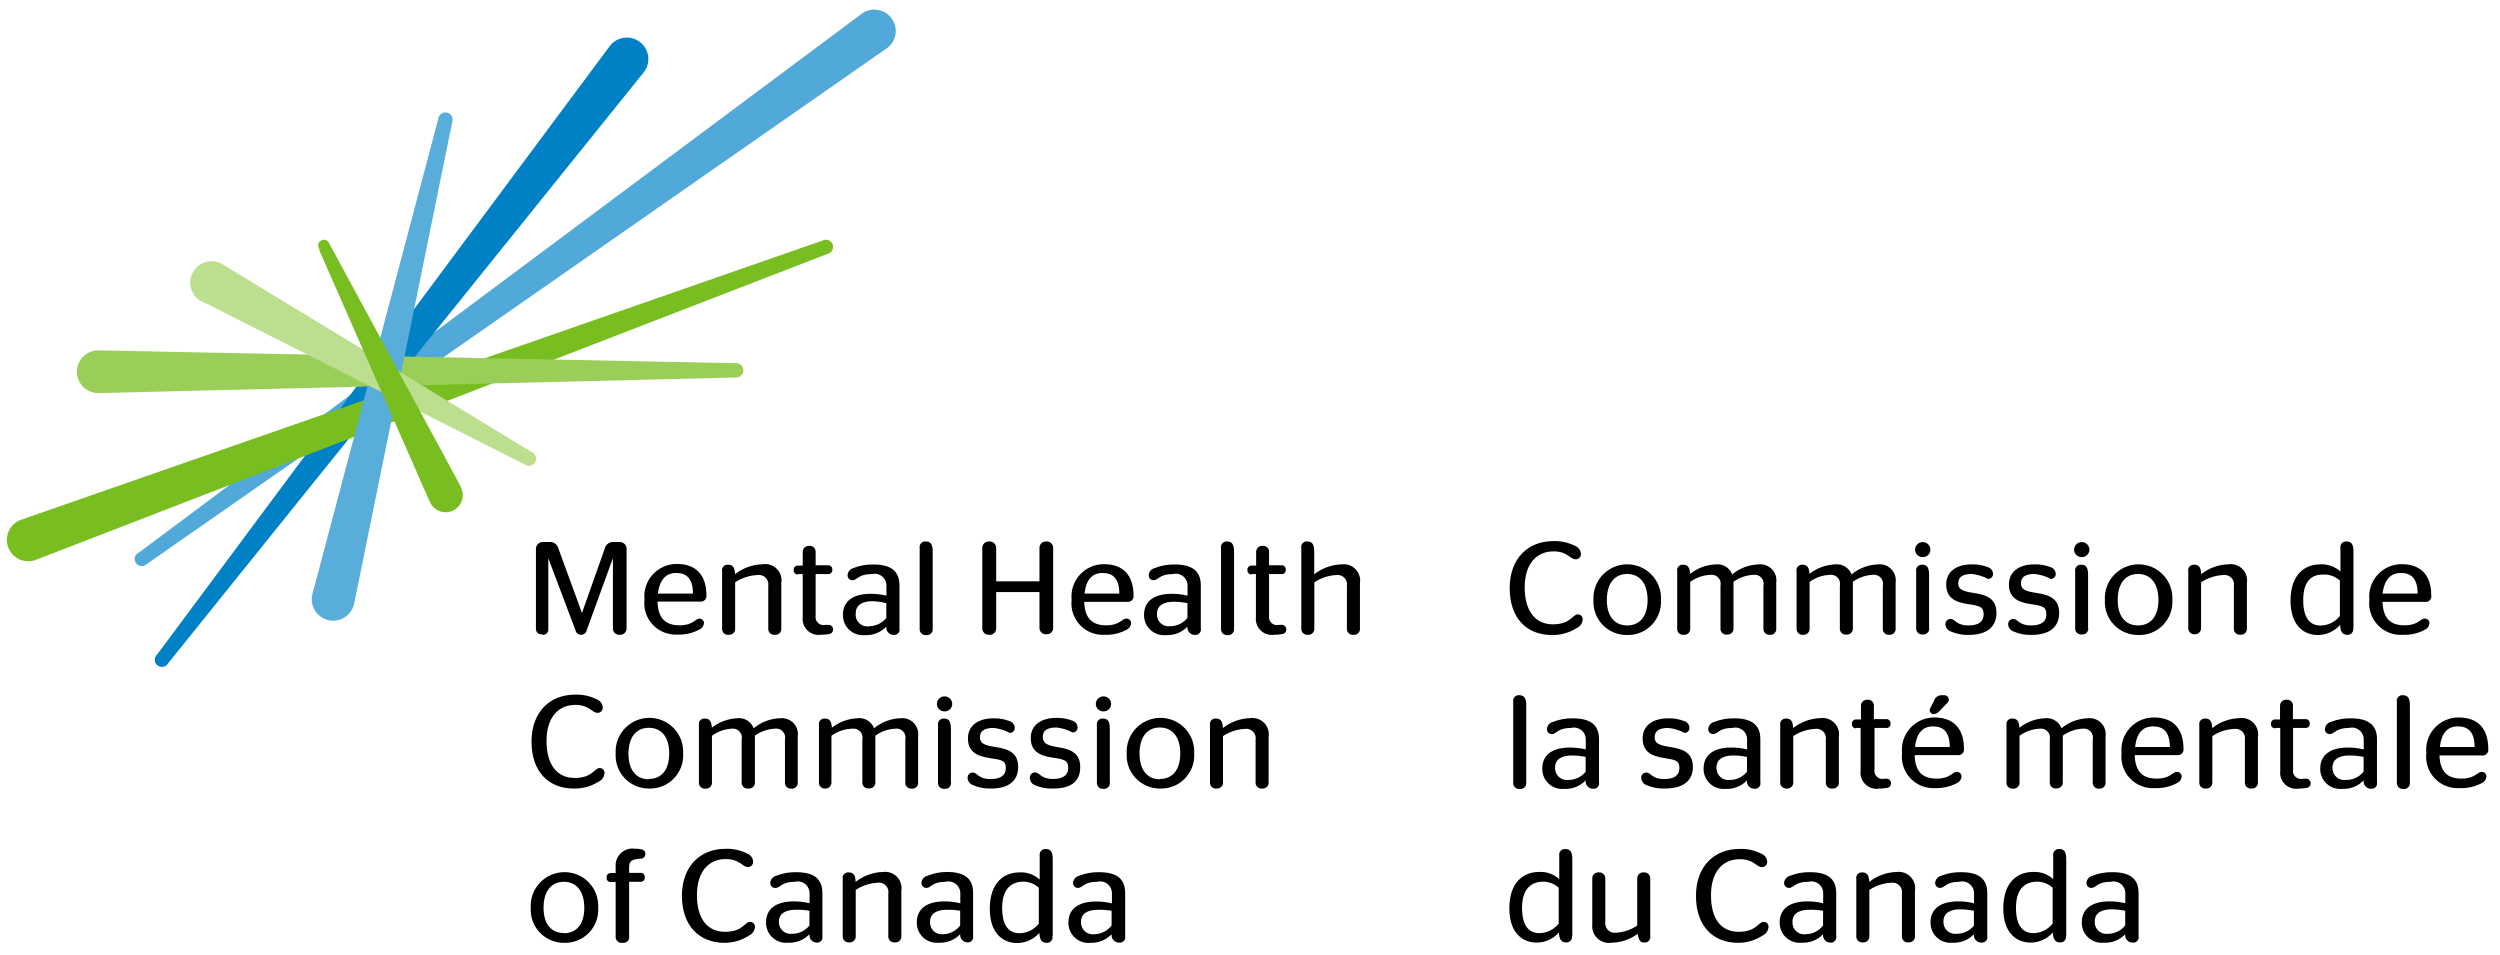 <svg width="191" height="73" viewBox="0 0 191 73" fill="none" xmlns="http://www.w3.org/2000/svg">
<path d="M65.909 0.994C66.261 0.767 66.687 0.684 67.099 0.761C67.511 0.839 67.878 1.071 68.123 1.41C68.369 1.749 68.475 2.169 68.419 2.583C68.364 2.998 68.151 3.375 67.824 3.638L11.045 43.211C10.934 43.257 10.81 43.265 10.693 43.233C10.577 43.201 10.474 43.132 10.401 43.036C10.328 42.94 10.289 42.823 10.289 42.702C10.29 42.581 10.33 42.465 10.404 42.369L65.909 0.994Z" fill="#51A9D9"/>
<path d="M46.598 3.503C46.73 3.334 46.895 3.192 47.082 3.085C47.27 2.979 47.476 2.911 47.69 2.884C47.904 2.858 48.121 2.873 48.329 2.93C48.537 2.988 48.731 3.085 48.901 3.217C49.071 3.349 49.214 3.513 49.32 3.7C49.426 3.888 49.495 4.094 49.522 4.307C49.548 4.521 49.532 4.737 49.475 4.944C49.418 5.152 49.32 5.346 49.188 5.516L12.86 50.654C12.823 50.727 12.771 50.79 12.706 50.839C12.642 50.889 12.568 50.924 12.488 50.941C12.409 50.959 12.327 50.958 12.248 50.94C12.168 50.922 12.094 50.886 12.031 50.836C11.967 50.786 11.915 50.722 11.879 50.649C11.843 50.577 11.824 50.497 11.822 50.416C11.821 50.335 11.838 50.255 11.871 50.181C11.905 50.107 11.954 50.042 12.016 49.989L46.598 3.503Z" fill="#0081C6"/>
<path d="M2.687 42.793C2.283 42.93 1.841 42.904 1.456 42.721C1.07 42.537 0.772 42.211 0.624 41.811C0.477 41.411 0.492 40.969 0.666 40.58C0.84 40.191 1.16 39.885 1.557 39.728L62.849 18.375C62.919 18.34 62.994 18.32 63.071 18.316C63.149 18.312 63.226 18.324 63.298 18.352C63.37 18.38 63.436 18.423 63.49 18.478C63.545 18.533 63.587 18.599 63.614 18.672C63.641 18.744 63.652 18.821 63.647 18.898C63.642 18.976 63.62 19.051 63.584 19.119C63.548 19.187 63.497 19.247 63.436 19.295C63.375 19.342 63.304 19.376 63.229 19.394L2.687 42.793Z" fill="#78BE20"/>
<path d="M7.511 30.034C7.076 30.034 6.66 29.862 6.353 29.556C6.046 29.249 5.874 28.834 5.874 28.401C5.874 27.967 6.046 27.552 6.353 27.245C6.66 26.939 7.076 26.767 7.511 26.767L56.317 27.752C56.449 27.769 56.572 27.833 56.66 27.933C56.748 28.033 56.797 28.162 56.797 28.295C56.797 28.429 56.748 28.558 56.66 28.657C56.572 28.758 56.449 28.822 56.317 28.838L7.511 30.034Z" fill="#9ACE58"/>
<path d="M27.049 46.158C26.951 46.58 26.689 46.946 26.32 47.175C25.951 47.404 25.506 47.477 25.084 47.379C24.661 47.281 24.294 47.019 24.065 46.651C23.835 46.283 23.762 45.839 23.86 45.417L23.995 44.92L33.419 9.321L33.486 9.069C33.496 8.993 33.521 8.919 33.561 8.854C33.6 8.788 33.653 8.731 33.716 8.687C33.779 8.643 33.85 8.613 33.926 8.598C34.001 8.584 34.079 8.585 34.154 8.602C34.229 8.619 34.299 8.652 34.361 8.698C34.422 8.744 34.473 8.803 34.51 8.87C34.547 8.937 34.57 9.011 34.577 9.087C34.584 9.164 34.575 9.24 34.55 9.313L34.499 9.574L27.151 45.653L27.049 46.158Z" fill="#59ADDA"/>
<path d="M15.314 22.987C14.954 22.767 14.693 22.417 14.586 22.01C14.479 21.602 14.533 21.17 14.737 20.801C14.942 20.433 15.281 20.158 15.684 20.033C16.087 19.909 16.523 19.944 16.9 20.132L17.347 20.402L40.404 34.404L40.632 34.538C40.702 34.569 40.765 34.614 40.817 34.67C40.868 34.726 40.908 34.792 40.932 34.865C40.957 34.937 40.966 35.014 40.959 35.09C40.952 35.166 40.929 35.24 40.892 35.307C40.855 35.373 40.804 35.431 40.743 35.477C40.681 35.523 40.611 35.556 40.537 35.573C40.462 35.59 40.385 35.592 40.31 35.578C40.234 35.563 40.163 35.533 40.1 35.49L39.864 35.372L15.778 23.197L15.314 22.987Z" fill="#BBDE8F"/>
<path d="M35.224 37.258C35.377 37.569 35.398 37.928 35.285 38.256C35.172 38.584 34.933 38.853 34.621 39.005C34.309 39.157 33.949 39.179 33.621 39.066C33.293 38.953 33.023 38.715 32.871 38.403L32.694 38.024L24.426 19.189L24.375 18.988C24.342 18.935 24.32 18.877 24.311 18.816C24.302 18.755 24.307 18.692 24.324 18.633C24.341 18.574 24.37 18.518 24.41 18.471C24.45 18.424 24.499 18.386 24.555 18.359C24.61 18.332 24.671 18.317 24.733 18.315C24.795 18.313 24.856 18.325 24.913 18.348C24.97 18.372 25.022 18.407 25.064 18.452C25.107 18.497 25.139 18.55 25.16 18.609L25.261 18.794L35.056 36.896L35.224 37.258Z" fill="#78BE20"/>
<path d="M41.392 48.456C41.332 48.463 41.271 48.456 41.214 48.436C41.156 48.416 41.104 48.383 41.061 48.34C41.018 48.298 40.986 48.246 40.965 48.188C40.945 48.131 40.938 48.07 40.945 48.01V41.973C40.939 41.898 40.949 41.821 40.975 41.75C41.001 41.679 41.043 41.614 41.096 41.56C41.15 41.507 41.215 41.465 41.287 41.439C41.358 41.413 41.434 41.403 41.51 41.409H41.974C42.136 41.396 42.297 41.443 42.426 41.541C42.556 41.639 42.644 41.781 42.675 41.94L44.463 46.831L46.193 41.94C46.223 41.779 46.313 41.636 46.444 41.538C46.575 41.44 46.738 41.394 46.901 41.409H47.306C47.382 41.403 47.458 41.413 47.53 41.439C47.601 41.465 47.666 41.507 47.72 41.56C47.774 41.614 47.815 41.679 47.842 41.75C47.868 41.821 47.878 41.898 47.871 41.973V47.977C47.876 48.046 47.866 48.116 47.842 48.182C47.817 48.248 47.779 48.307 47.729 48.357C47.68 48.406 47.62 48.444 47.554 48.469C47.489 48.493 47.418 48.504 47.348 48.498C47.278 48.505 47.207 48.496 47.141 48.472C47.074 48.448 47.014 48.41 46.964 48.36C46.914 48.31 46.876 48.25 46.852 48.184C46.828 48.117 46.819 48.047 46.825 47.977V42.647L44.826 48.145C44.806 48.244 44.753 48.334 44.674 48.399C44.596 48.463 44.497 48.498 44.396 48.498C44.294 48.498 44.195 48.463 44.117 48.399C44.038 48.334 43.985 48.244 43.965 48.145L41.89 42.647V48.052C41.897 48.112 41.89 48.173 41.87 48.231C41.849 48.288 41.817 48.34 41.774 48.383C41.731 48.425 41.679 48.458 41.622 48.478C41.564 48.498 41.503 48.505 41.443 48.498L41.392 48.456Z" fill="black"/>
<path d="M50.234 45.998C50.285 47.269 50.867 47.774 51.921 47.774C52.976 47.774 53.094 47.261 53.457 47.261C53.547 47.265 53.632 47.305 53.693 47.371C53.755 47.437 53.788 47.524 53.786 47.614C53.776 47.715 53.74 47.81 53.683 47.893C53.625 47.975 53.547 48.042 53.457 48.086C52.94 48.367 52.357 48.504 51.769 48.482C51.418 48.503 51.067 48.446 50.74 48.317C50.413 48.188 50.118 47.988 49.877 47.733C49.636 47.478 49.453 47.173 49.343 46.839C49.233 46.506 49.197 46.153 49.238 45.804C49.203 45.46 49.24 45.113 49.348 44.785C49.456 44.456 49.631 44.154 49.864 43.897C50.096 43.641 50.38 43.436 50.696 43.296C51.013 43.156 51.355 43.084 51.702 43.085C53.178 43.085 53.971 43.927 53.971 45.501C53.977 45.565 53.968 45.629 53.945 45.689C53.923 45.749 53.887 45.803 53.841 45.847C53.795 45.891 53.74 45.925 53.679 45.945C53.618 45.965 53.554 45.972 53.49 45.964H50.234V45.998ZM50.234 45.35H52.942C52.942 44.188 52.436 43.775 51.668 43.775C50.9 43.775 50.411 44.247 50.259 45.35H50.234Z" fill="black"/>
<path d="M56.165 44.491V48.002C56.171 48.069 56.163 48.136 56.14 48.199C56.118 48.263 56.081 48.32 56.034 48.368C55.986 48.415 55.928 48.452 55.865 48.474C55.802 48.497 55.734 48.505 55.667 48.499C55.6 48.507 55.532 48.499 55.467 48.477C55.403 48.455 55.345 48.419 55.297 48.371C55.249 48.323 55.213 48.265 55.191 48.201C55.168 48.137 55.161 48.069 55.169 48.002V43.649C55.155 43.583 55.157 43.515 55.175 43.451C55.193 43.386 55.226 43.327 55.271 43.277C55.316 43.228 55.373 43.19 55.436 43.167C55.499 43.143 55.567 43.136 55.633 43.144C55.954 43.144 56.139 43.312 56.156 43.868C56.756 43.395 57.493 43.129 58.257 43.11C58.454 43.077 58.657 43.092 58.847 43.154C59.037 43.215 59.21 43.321 59.35 43.463C59.491 43.605 59.595 43.779 59.654 43.969C59.714 44.16 59.726 44.362 59.691 44.558V48.002C59.699 48.069 59.692 48.137 59.67 48.201C59.648 48.265 59.611 48.323 59.564 48.371C59.516 48.419 59.457 48.455 59.393 48.477C59.329 48.499 59.261 48.507 59.194 48.499C59.126 48.507 59.058 48.499 58.994 48.477C58.93 48.455 58.871 48.419 58.824 48.371C58.776 48.323 58.739 48.265 58.717 48.201C58.695 48.137 58.688 48.069 58.696 48.002V44.777C58.717 44.662 58.709 44.543 58.675 44.432C58.639 44.32 58.578 44.218 58.495 44.136C58.412 44.053 58.31 43.991 58.198 43.956C58.086 43.922 57.968 43.914 57.852 43.935C57.249 43.963 56.666 44.155 56.165 44.491Z" fill="black"/>
<path d="M60.982 43.885C60.936 43.891 60.89 43.887 60.846 43.873C60.802 43.859 60.762 43.836 60.729 43.804C60.696 43.773 60.67 43.734 60.654 43.691C60.638 43.648 60.632 43.602 60.636 43.556C60.63 43.51 60.636 43.462 60.651 43.418C60.667 43.374 60.692 43.333 60.725 43.3C60.758 43.267 60.799 43.242 60.843 43.226C60.888 43.211 60.935 43.206 60.982 43.211H61.328V42.201C61.322 42.133 61.332 42.066 61.356 42.003C61.379 41.939 61.417 41.882 61.465 41.835C61.513 41.788 61.571 41.751 61.635 41.729C61.699 41.706 61.767 41.698 61.834 41.704C61.9 41.699 61.966 41.708 62.028 41.731C62.09 41.754 62.146 41.791 62.192 41.839C62.238 41.886 62.273 41.943 62.294 42.006C62.315 42.069 62.322 42.135 62.315 42.201V43.186H63.243C63.289 43.18 63.337 43.186 63.381 43.201C63.426 43.217 63.466 43.242 63.499 43.275C63.532 43.308 63.558 43.348 63.573 43.393C63.589 43.437 63.594 43.484 63.589 43.531C63.593 43.577 63.587 43.623 63.571 43.666C63.554 43.709 63.529 43.747 63.495 43.779C63.462 43.811 63.422 43.834 63.378 43.848C63.335 43.862 63.288 43.866 63.243 43.859H62.315V47.033C62.296 47.135 62.303 47.24 62.335 47.338C62.368 47.436 62.424 47.525 62.5 47.595C62.576 47.665 62.668 47.716 62.768 47.741C62.869 47.767 62.974 47.767 63.074 47.741H63.234C63.285 47.731 63.337 47.732 63.387 47.745C63.438 47.758 63.484 47.782 63.524 47.815C63.563 47.848 63.595 47.889 63.617 47.936C63.638 47.983 63.649 48.034 63.648 48.086C63.652 48.173 63.623 48.258 63.567 48.324C63.51 48.389 63.431 48.431 63.344 48.44C63.153 48.479 62.957 48.496 62.762 48.49C62.573 48.525 62.379 48.514 62.196 48.46C62.012 48.406 61.843 48.309 61.704 48.178C61.564 48.047 61.457 47.885 61.392 47.705C61.327 47.526 61.305 47.333 61.328 47.143V43.859H60.982V43.885Z" fill="black"/>
<path d="M67.715 47.876C67.506 48.094 67.252 48.265 66.972 48.377C66.691 48.488 66.389 48.539 66.087 48.524C65.87 48.547 65.651 48.523 65.445 48.455C65.238 48.386 65.049 48.275 64.889 48.127C64.729 47.98 64.603 47.8 64.519 47.599C64.434 47.399 64.394 47.183 64.4 46.966C64.4 45.88 65.243 45.367 66.509 45.367C66.918 45.364 67.326 45.412 67.724 45.51V44.777C67.73 44.637 67.704 44.496 67.647 44.368C67.59 44.239 67.503 44.126 67.394 44.036C67.285 43.947 67.156 43.885 67.019 43.854C66.881 43.823 66.738 43.825 66.601 43.859C65.555 43.859 65.505 44.331 65.125 44.331C65.076 44.331 65.027 44.321 64.981 44.302C64.935 44.283 64.894 44.255 64.859 44.219C64.825 44.184 64.798 44.142 64.78 44.096C64.761 44.05 64.753 44.001 64.754 43.952C64.759 43.827 64.804 43.708 64.881 43.609C64.958 43.511 65.064 43.44 65.184 43.405C65.672 43.21 66.194 43.115 66.719 43.127C67.993 43.127 68.719 43.573 68.719 44.718V48.002C68.734 48.066 68.734 48.133 68.718 48.197C68.702 48.261 68.67 48.321 68.626 48.37C68.583 48.42 68.528 48.458 68.466 48.482C68.404 48.505 68.338 48.514 68.272 48.507C68.192 48.506 68.114 48.489 68.041 48.456C67.969 48.423 67.904 48.375 67.852 48.316C67.799 48.256 67.76 48.186 67.736 48.11C67.713 48.034 67.706 47.954 67.715 47.876ZM67.715 47.219V46.082C67.372 45.998 67.022 45.947 66.669 45.931C65.91 45.931 65.378 46.2 65.378 46.857C65.361 46.997 65.377 47.139 65.425 47.272C65.474 47.405 65.553 47.525 65.657 47.621C65.761 47.717 65.886 47.787 66.022 47.826C66.159 47.864 66.302 47.87 66.441 47.842C66.685 47.835 66.924 47.776 67.142 47.669C67.361 47.561 67.553 47.408 67.707 47.219H67.715Z" fill="black"/>
<path d="M71.258 42.133V48.027C71.266 48.094 71.259 48.163 71.237 48.227C71.215 48.29 71.178 48.349 71.13 48.396C71.082 48.444 71.024 48.481 70.96 48.503C70.896 48.525 70.828 48.532 70.76 48.524C70.693 48.53 70.626 48.522 70.562 48.499C70.499 48.477 70.442 48.44 70.394 48.393C70.346 48.345 70.31 48.288 70.287 48.225C70.264 48.161 70.256 48.094 70.263 48.027V41.872C70.25 41.806 70.254 41.738 70.272 41.674C70.291 41.609 70.325 41.55 70.371 41.501C70.417 41.452 70.474 41.414 70.537 41.391C70.6 41.368 70.668 41.359 70.735 41.367C71.089 41.367 71.258 41.569 71.258 42.133Z" fill="black"/>
<path d="M76.109 47.977C76.114 48.047 76.104 48.118 76.079 48.184C76.054 48.25 76.015 48.31 75.964 48.36C75.914 48.41 75.853 48.448 75.786 48.472C75.72 48.496 75.648 48.505 75.578 48.498C75.507 48.505 75.436 48.496 75.369 48.472C75.302 48.448 75.242 48.41 75.191 48.36C75.141 48.31 75.101 48.25 75.076 48.184C75.051 48.118 75.041 48.047 75.046 47.977V41.889C75.043 41.819 75.054 41.749 75.079 41.683C75.105 41.617 75.144 41.558 75.194 41.509C75.244 41.459 75.305 41.421 75.371 41.397C75.437 41.372 75.507 41.362 75.578 41.367C75.648 41.362 75.719 41.372 75.785 41.397C75.851 41.421 75.911 41.459 75.961 41.509C76.012 41.558 76.051 41.617 76.076 41.683C76.102 41.749 76.113 41.819 76.109 41.889V44.415H79.416V41.889C79.411 41.819 79.421 41.749 79.446 41.684C79.47 41.618 79.509 41.558 79.558 41.509C79.608 41.459 79.668 41.421 79.733 41.397C79.799 41.372 79.869 41.362 79.939 41.367C80.009 41.362 80.08 41.372 80.145 41.397C80.211 41.421 80.271 41.459 80.32 41.509C80.37 41.558 80.408 41.618 80.433 41.684C80.457 41.749 80.467 41.819 80.462 41.889V47.968C80.464 48.035 80.451 48.102 80.425 48.165C80.399 48.227 80.359 48.283 80.31 48.329C80.261 48.375 80.202 48.41 80.138 48.432C80.075 48.454 80.007 48.462 79.939 48.456C79.869 48.463 79.798 48.454 79.732 48.43C79.665 48.406 79.605 48.368 79.555 48.318C79.505 48.268 79.467 48.208 79.443 48.142C79.419 48.075 79.41 48.005 79.416 47.934V45.232H76.109V47.968V47.977Z" fill="black"/>
<path d="M82.833 45.998C82.884 47.269 83.466 47.775 84.52 47.775C85.575 47.775 85.693 47.261 86.056 47.261C86.105 47.258 86.154 47.266 86.2 47.284C86.245 47.302 86.287 47.329 86.321 47.364C86.355 47.4 86.382 47.441 86.399 47.487C86.415 47.533 86.422 47.583 86.419 47.631C86.409 47.731 86.373 47.827 86.316 47.91C86.258 47.992 86.18 48.059 86.09 48.103C85.573 48.384 84.99 48.521 84.402 48.499C84.051 48.52 83.7 48.463 83.373 48.334C83.046 48.205 82.751 48.005 82.51 47.75C82.269 47.495 82.087 47.19 81.976 46.856C81.866 46.523 81.83 46.17 81.871 45.821C81.836 45.477 81.873 45.13 81.981 44.801C82.089 44.473 82.264 44.171 82.497 43.914C82.729 43.658 83.013 43.453 83.329 43.313C83.646 43.173 83.989 43.101 84.335 43.102C85.811 43.102 86.604 43.944 86.604 45.518C86.61 45.582 86.601 45.646 86.579 45.706C86.556 45.766 86.52 45.82 86.474 45.864C86.428 45.908 86.373 45.942 86.312 45.962C86.251 45.982 86.187 45.989 86.123 45.981H82.833V45.998ZM82.833 45.35H85.516C85.516 44.188 85.01 43.775 84.242 43.775C83.474 43.775 82.977 44.247 82.859 45.35H82.833Z" fill="black"/>
<path d="M90.721 47.876C90.512 48.094 90.258 48.265 89.978 48.377C89.697 48.488 89.395 48.539 89.093 48.524C88.876 48.547 88.657 48.523 88.451 48.455C88.244 48.386 88.055 48.275 87.895 48.127C87.735 47.98 87.609 47.8 87.524 47.599C87.44 47.399 87.399 47.183 87.405 46.966C87.405 45.88 88.249 45.367 89.514 45.367C89.924 45.364 90.332 45.412 90.729 45.51V44.777C90.736 44.637 90.71 44.496 90.653 44.368C90.596 44.239 90.509 44.126 90.4 44.036C90.291 43.947 90.162 43.885 90.025 43.854C89.887 43.823 89.744 43.825 89.607 43.859C88.561 43.859 88.51 44.331 88.131 44.331C88.081 44.331 88.032 44.321 87.987 44.302C87.941 44.283 87.9 44.255 87.865 44.219C87.831 44.184 87.804 44.142 87.785 44.096C87.767 44.05 87.759 44.001 87.76 43.952C87.766 43.825 87.813 43.704 87.894 43.605C87.974 43.507 88.084 43.437 88.207 43.405C88.695 43.21 89.217 43.115 89.742 43.127C91.016 43.127 91.742 43.573 91.742 44.718V48.002C91.757 48.066 91.757 48.133 91.74 48.197C91.724 48.261 91.693 48.321 91.649 48.37C91.605 48.42 91.55 48.458 91.489 48.482C91.427 48.505 91.36 48.514 91.295 48.507C91.214 48.509 91.133 48.493 91.059 48.461C90.984 48.429 90.918 48.382 90.863 48.322C90.809 48.262 90.768 48.191 90.743 48.114C90.719 48.037 90.711 47.956 90.721 47.876ZM90.721 47.219V46.082C90.379 46.012 90.032 45.976 89.683 45.973C88.924 45.973 88.392 46.242 88.392 46.899C88.383 47.032 88.404 47.166 88.454 47.291C88.504 47.415 88.581 47.527 88.68 47.617C88.779 47.708 88.897 47.775 89.025 47.814C89.153 47.853 89.289 47.862 89.422 47.842C89.669 47.839 89.914 47.782 90.137 47.674C90.36 47.566 90.556 47.411 90.713 47.219H90.721Z" fill="black"/>
<path d="M94.282 42.133V48.027C94.29 48.094 94.283 48.163 94.261 48.227C94.239 48.29 94.202 48.349 94.154 48.396C94.106 48.444 94.048 48.481 93.984 48.503C93.92 48.525 93.851 48.532 93.784 48.524C93.717 48.53 93.65 48.522 93.586 48.499C93.523 48.477 93.465 48.44 93.418 48.393C93.37 48.345 93.334 48.288 93.311 48.225C93.288 48.161 93.28 48.094 93.286 48.027V41.872C93.274 41.806 93.277 41.738 93.296 41.674C93.315 41.609 93.349 41.55 93.395 41.501C93.441 41.452 93.498 41.414 93.561 41.391C93.624 41.368 93.692 41.359 93.759 41.367C94.088 41.367 94.282 41.569 94.282 42.133Z" fill="black"/>
<path d="M95.648 43.885C95.603 43.891 95.557 43.887 95.513 43.873C95.469 43.859 95.429 43.836 95.396 43.804C95.362 43.773 95.337 43.734 95.32 43.691C95.304 43.648 95.298 43.602 95.303 43.556C95.297 43.51 95.302 43.462 95.318 43.418C95.333 43.374 95.359 43.333 95.392 43.3C95.425 43.267 95.466 43.242 95.51 43.226C95.554 43.211 95.602 43.206 95.648 43.211H95.969V42.201C95.964 42.133 95.973 42.066 95.997 42.003C96.021 41.939 96.058 41.882 96.106 41.835C96.155 41.788 96.213 41.751 96.276 41.729C96.34 41.706 96.408 41.698 96.475 41.704C96.541 41.699 96.608 41.708 96.67 41.731C96.732 41.754 96.788 41.791 96.834 41.839C96.88 41.886 96.915 41.943 96.936 42.006C96.957 42.069 96.964 42.135 96.956 42.201V43.186H97.884C97.931 43.18 97.978 43.186 98.023 43.201C98.067 43.217 98.107 43.242 98.141 43.275C98.174 43.308 98.199 43.348 98.215 43.393C98.23 43.437 98.235 43.484 98.23 43.531C98.234 43.577 98.228 43.623 98.212 43.666C98.196 43.709 98.17 43.747 98.137 43.779C98.104 43.811 98.064 43.834 98.02 43.848C97.976 43.862 97.93 43.866 97.884 43.859H96.956V47.033C96.937 47.135 96.944 47.24 96.977 47.338C97.009 47.436 97.066 47.525 97.141 47.595C97.217 47.665 97.309 47.716 97.41 47.741C97.51 47.767 97.615 47.767 97.715 47.741H97.859C97.91 47.731 97.962 47.732 98.012 47.745C98.062 47.758 98.109 47.782 98.148 47.815C98.188 47.848 98.22 47.889 98.241 47.936C98.263 47.983 98.273 48.034 98.272 48.086C98.277 48.173 98.248 48.258 98.192 48.324C98.135 48.389 98.055 48.431 97.969 48.44C97.777 48.479 97.582 48.496 97.386 48.49C97.198 48.525 97.004 48.514 96.82 48.46C96.636 48.406 96.468 48.309 96.328 48.178C96.189 48.047 96.082 47.885 96.017 47.705C95.951 47.526 95.929 47.333 95.952 47.143V43.859H95.606L95.648 43.885Z" fill="black"/>
<path d="M100.415 44.491V48.002C100.422 48.069 100.414 48.136 100.391 48.199C100.368 48.263 100.332 48.32 100.284 48.367C100.236 48.415 100.179 48.451 100.116 48.474C100.052 48.497 99.985 48.505 99.918 48.498C99.851 48.505 99.783 48.497 99.72 48.474C99.656 48.451 99.599 48.415 99.551 48.367C99.504 48.32 99.467 48.263 99.444 48.199C99.422 48.136 99.413 48.069 99.42 48.002V41.872C99.406 41.807 99.408 41.739 99.425 41.674C99.443 41.609 99.476 41.55 99.522 41.501C99.567 41.451 99.624 41.413 99.686 41.39C99.749 41.367 99.817 41.359 99.884 41.367C100.238 41.367 100.407 41.569 100.407 42.133V43.876C101.007 43.404 101.744 43.138 102.508 43.118C102.701 43.093 102.897 43.114 103.081 43.178C103.265 43.243 103.431 43.349 103.566 43.489C103.702 43.629 103.802 43.798 103.86 43.984C103.918 44.17 103.931 44.366 103.9 44.558V48.002C103.908 48.069 103.9 48.137 103.878 48.201C103.856 48.265 103.82 48.323 103.772 48.371C103.724 48.419 103.666 48.455 103.602 48.477C103.537 48.499 103.469 48.507 103.402 48.498C103.334 48.507 103.266 48.499 103.202 48.477C103.138 48.455 103.08 48.419 103.032 48.371C102.984 48.323 102.947 48.265 102.925 48.201C102.903 48.137 102.896 48.069 102.904 48.002V44.777C102.925 44.662 102.918 44.543 102.883 44.432C102.848 44.32 102.786 44.218 102.703 44.136C102.62 44.053 102.519 43.991 102.407 43.956C102.295 43.922 102.176 43.914 102.06 43.935C101.472 43.97 100.904 44.162 100.415 44.491Z" fill="black"/>
<path d="M43.831 60.244C41.907 60.244 40.608 58.948 40.608 56.658C40.608 54.367 42.042 53.071 43.915 53.071C44.499 53.044 45.081 53.168 45.602 53.433C45.728 53.481 45.837 53.565 45.917 53.674C45.996 53.783 46.042 53.913 46.049 54.047C46.053 54.102 46.045 54.156 46.026 54.208C46.007 54.259 45.978 54.305 45.939 54.344C45.901 54.383 45.855 54.414 45.804 54.434C45.754 54.453 45.699 54.462 45.645 54.46C45.214 54.46 45.045 53.854 43.957 53.854C42.65 53.854 41.755 54.814 41.755 56.607C41.755 58.4 42.54 59.436 43.907 59.436C45.273 59.436 45.4 58.678 45.805 58.678C45.857 58.676 45.909 58.684 45.957 58.703C46.006 58.722 46.049 58.752 46.085 58.789C46.121 58.827 46.149 58.872 46.166 58.921C46.183 58.97 46.189 59.022 46.184 59.074C46.174 59.216 46.124 59.353 46.041 59.469C45.958 59.585 45.844 59.675 45.712 59.731C45.149 60.083 44.495 60.262 43.831 60.244Z" fill="black"/>
<path d="M49.567 60.244C49.222 60.245 48.88 60.175 48.562 60.038C48.245 59.902 47.959 59.703 47.722 59.452C47.485 59.201 47.301 58.904 47.184 58.58C47.066 58.256 47.016 57.911 47.036 57.567C47.016 57.217 47.068 56.866 47.188 56.536C47.309 56.207 47.495 55.906 47.737 55.651C47.978 55.396 48.269 55.192 48.592 55.054C48.914 54.915 49.262 54.843 49.614 54.843C49.965 54.843 50.313 54.915 50.636 55.054C50.958 55.192 51.249 55.396 51.49 55.651C51.732 55.906 51.918 56.207 52.039 56.536C52.159 56.866 52.211 57.217 52.191 57.567C52.212 57.919 52.16 58.272 52.036 58.602C51.913 58.933 51.721 59.234 51.474 59.486C51.227 59.739 50.93 59.936 50.601 60.067C50.273 60.197 49.92 60.258 49.567 60.244ZM49.567 59.512C50.512 59.512 51.128 58.846 51.128 57.567C51.128 56.287 50.529 55.605 49.567 55.605C48.605 55.605 48.015 56.312 48.015 57.592C48.015 58.872 48.639 59.537 49.567 59.537V59.512Z" fill="black"/>
<path d="M54.393 56.211V59.756C54.4 59.823 54.391 59.89 54.369 59.954C54.346 60.017 54.309 60.074 54.262 60.122C54.214 60.169 54.157 60.206 54.093 60.228C54.03 60.251 53.962 60.259 53.895 60.253C53.828 60.261 53.76 60.254 53.696 60.232C53.632 60.21 53.573 60.173 53.525 60.125C53.477 60.078 53.441 60.019 53.419 59.955C53.397 59.891 53.389 59.823 53.398 59.756V55.403C53.384 55.338 53.386 55.27 53.403 55.205C53.421 55.14 53.454 55.081 53.499 55.031C53.545 54.982 53.601 54.944 53.664 54.921C53.727 54.898 53.795 54.89 53.862 54.898C54.174 54.898 54.359 55.066 54.385 55.597C54.937 55.16 55.613 54.907 56.317 54.873C56.583 54.84 56.853 54.898 57.082 55.037C57.312 55.176 57.488 55.388 57.582 55.639C58.152 55.165 58.865 54.895 59.607 54.873C59.792 54.853 59.98 54.876 60.155 54.939C60.331 55.003 60.489 55.105 60.618 55.239C60.748 55.373 60.845 55.535 60.902 55.712C60.959 55.89 60.975 56.078 60.948 56.262V59.756C60.956 59.823 60.949 59.891 60.927 59.955C60.905 60.019 60.868 60.078 60.821 60.125C60.773 60.173 60.714 60.21 60.65 60.232C60.586 60.254 60.518 60.261 60.45 60.253C60.385 60.258 60.318 60.249 60.256 60.226C60.194 60.202 60.138 60.166 60.092 60.118C60.046 60.071 60.011 60.014 59.99 59.951C59.969 59.888 59.962 59.822 59.97 59.756V56.514C59.997 56.402 59.996 56.285 59.966 56.173C59.936 56.062 59.879 55.959 59.799 55.875C59.719 55.791 59.62 55.729 59.51 55.694C59.399 55.658 59.282 55.651 59.168 55.673C58.63 55.703 58.111 55.887 57.675 56.203V59.739C57.683 59.808 57.676 59.878 57.653 59.944C57.63 60.01 57.592 60.069 57.542 60.118C57.492 60.167 57.432 60.204 57.366 60.226C57.3 60.248 57.229 60.254 57.16 60.244C57.093 60.252 57.025 60.245 56.961 60.223C56.896 60.201 56.838 60.165 56.79 60.117C56.742 60.069 56.706 60.011 56.684 59.947C56.662 59.883 56.654 59.815 56.663 59.748V56.514C56.689 56.404 56.688 56.288 56.659 56.178C56.63 56.068 56.574 55.967 56.496 55.884C56.419 55.8 56.322 55.737 56.214 55.701C56.106 55.664 55.99 55.654 55.878 55.673C55.342 55.707 54.826 55.894 54.393 56.211Z" fill="black"/>
<path d="M63.522 56.211V59.756C63.526 59.819 63.518 59.881 63.497 59.94C63.476 59.999 63.444 60.054 63.401 60.099C63.358 60.145 63.306 60.182 63.248 60.207C63.191 60.232 63.129 60.245 63.066 60.244C62.999 60.252 62.93 60.245 62.866 60.223C62.802 60.201 62.744 60.165 62.696 60.117C62.648 60.069 62.612 60.011 62.59 59.947C62.567 59.883 62.56 59.815 62.568 59.748V55.403C62.554 55.338 62.556 55.27 62.574 55.205C62.592 55.14 62.625 55.081 62.67 55.031C62.715 54.982 62.772 54.944 62.835 54.921C62.898 54.898 62.966 54.89 63.032 54.898C63.344 54.898 63.53 55.066 63.555 55.597C64.115 55.155 64.8 54.902 65.513 54.873C65.779 54.84 66.049 54.898 66.278 55.037C66.507 55.176 66.684 55.388 66.778 55.639C67.348 55.165 68.061 54.895 68.803 54.873C68.988 54.853 69.176 54.876 69.351 54.939C69.526 55.003 69.685 55.105 69.814 55.239C69.944 55.373 70.041 55.535 70.098 55.712C70.155 55.89 70.171 56.078 70.144 56.262V59.756C70.152 59.823 70.145 59.891 70.123 59.955C70.101 60.019 70.064 60.078 70.016 60.125C69.969 60.173 69.91 60.21 69.846 60.232C69.782 60.254 69.714 60.261 69.646 60.253C69.58 60.258 69.514 60.249 69.452 60.226C69.39 60.202 69.334 60.166 69.288 60.118C69.242 60.071 69.207 60.014 69.186 59.951C69.165 59.888 69.158 59.822 69.166 59.756V56.514C69.192 56.403 69.191 56.287 69.162 56.176C69.132 56.065 69.076 55.963 68.997 55.88C68.918 55.796 68.82 55.733 68.711 55.697C68.602 55.661 68.486 55.653 68.373 55.673C67.834 55.703 67.316 55.887 66.879 56.203V59.739C66.886 59.806 66.877 59.873 66.855 59.937C66.832 60 66.796 60.057 66.748 60.105C66.7 60.153 66.643 60.189 66.579 60.212C66.516 60.234 66.448 60.242 66.382 60.236C66.314 60.244 66.246 60.237 66.182 60.215C66.118 60.193 66.059 60.156 66.011 60.108C65.963 60.061 65.927 60.002 65.905 59.938C65.883 59.875 65.876 59.806 65.884 59.739V56.514C65.91 56.404 65.909 56.288 65.88 56.178C65.851 56.068 65.795 55.967 65.718 55.884C65.64 55.8 65.543 55.737 65.435 55.701C65.327 55.664 65.212 55.654 65.099 55.673C64.531 55.689 63.981 55.877 63.522 56.211Z" fill="black"/>
<path d="M72.16 54.35C72.085 54.351 72.01 54.338 71.94 54.31C71.87 54.282 71.806 54.241 71.752 54.189C71.698 54.136 71.655 54.074 71.625 54.005C71.595 53.936 71.579 53.861 71.578 53.786C71.578 53.631 71.64 53.482 71.75 53.372C71.86 53.263 72.009 53.201 72.165 53.201C72.32 53.201 72.469 53.263 72.579 53.372C72.689 53.482 72.751 53.631 72.751 53.786C72.75 53.862 72.734 53.937 72.703 54.007C72.673 54.076 72.629 54.139 72.574 54.192C72.519 54.244 72.454 54.285 72.383 54.312C72.312 54.34 72.237 54.353 72.16 54.35ZM72.658 59.773C72.666 59.84 72.659 59.908 72.637 59.972C72.615 60.036 72.579 60.094 72.531 60.142C72.483 60.19 72.424 60.226 72.36 60.248C72.296 60.27 72.228 60.277 72.16 60.269C72.094 60.276 72.026 60.267 71.963 60.245C71.899 60.222 71.842 60.186 71.794 60.138C71.746 60.091 71.71 60.033 71.687 59.97C71.665 59.907 71.656 59.839 71.663 59.773V55.403C71.65 55.337 71.654 55.269 71.673 55.204C71.692 55.139 71.725 55.08 71.771 55.031C71.817 54.982 71.874 54.944 71.937 54.921C72.001 54.898 72.068 54.89 72.135 54.898C72.481 54.898 72.65 55.1 72.65 55.664V59.756L72.658 59.773Z" fill="black"/>
<path d="M75.721 60.244C75.246 60.264 74.773 60.174 74.338 59.983C74.221 59.944 74.12 59.871 74.046 59.774C73.972 59.676 73.93 59.558 73.924 59.436C73.921 59.382 73.928 59.327 73.948 59.276C73.966 59.225 73.996 59.178 74.034 59.139C74.072 59.1 74.118 59.07 74.169 59.05C74.22 59.03 74.275 59.021 74.329 59.024C74.675 59.024 74.726 59.52 75.679 59.52C76.447 59.52 76.843 59.242 76.843 58.678C76.843 58.114 76.565 58.055 75.637 57.921C74.549 57.769 73.95 57.373 73.95 56.413C73.95 55.454 74.709 54.881 75.89 54.881C76.304 54.868 76.717 54.937 77.105 55.083C77.221 55.112 77.325 55.178 77.401 55.27C77.477 55.363 77.521 55.477 77.527 55.597C77.53 55.648 77.523 55.7 77.505 55.748C77.488 55.797 77.46 55.841 77.424 55.878C77.389 55.916 77.346 55.945 77.298 55.965C77.25 55.984 77.199 55.994 77.147 55.992C76.762 55.787 76.341 55.659 75.907 55.614C75.19 55.614 74.869 55.858 74.869 56.321C74.869 56.784 75.173 56.935 76.042 57.07C77.223 57.239 77.788 57.617 77.788 58.611C77.788 59.605 77.122 60.244 75.721 60.244Z" fill="black"/>
<path d="M80.488 60.244C80.011 60.27 79.535 60.187 79.096 60C78.98 59.961 78.878 59.888 78.804 59.79C78.73 59.693 78.688 59.575 78.682 59.453C78.675 59.396 78.68 59.338 78.698 59.283C78.715 59.228 78.745 59.178 78.785 59.136C78.824 59.094 78.873 59.061 78.927 59.04C78.98 59.019 79.038 59.011 79.096 59.015C79.442 59.015 79.492 59.512 80.446 59.512C81.213 59.512 81.61 59.234 81.61 58.67C81.61 58.106 81.34 58.013 80.437 57.887C79.349 57.735 78.75 57.34 78.75 56.38C78.75 55.42 79.509 54.847 80.69 54.847C81.105 54.835 81.517 54.903 81.905 55.049C82.022 55.078 82.125 55.144 82.201 55.236C82.277 55.329 82.321 55.444 82.327 55.563C82.331 55.614 82.323 55.666 82.306 55.715C82.288 55.763 82.26 55.807 82.225 55.845C82.189 55.882 82.146 55.911 82.098 55.931C82.05 55.95 81.999 55.96 81.947 55.959C81.562 55.754 81.141 55.625 80.707 55.58C79.99 55.58 79.669 55.824 79.669 56.287C79.669 56.75 79.939 56.944 80.783 57.078C81.964 57.247 82.529 57.626 82.529 58.619C82.529 59.613 81.922 60.244 80.488 60.244Z" fill="black"/>
<path d="M84.301 54.35C84.226 54.351 84.151 54.338 84.081 54.31C84.011 54.282 83.947 54.241 83.893 54.189C83.839 54.136 83.796 54.074 83.766 54.005C83.736 53.936 83.72 53.861 83.719 53.786C83.719 53.631 83.781 53.482 83.891 53.372C84.001 53.263 84.15 53.201 84.305 53.201C84.461 53.201 84.61 53.263 84.72 53.372C84.83 53.482 84.892 53.631 84.892 53.786C84.891 53.862 84.874 53.937 84.844 54.007C84.814 54.076 84.77 54.139 84.715 54.192C84.66 54.244 84.595 54.285 84.524 54.312C84.453 54.34 84.377 54.353 84.301 54.35ZM84.799 59.773C84.805 59.839 84.797 59.907 84.774 59.97C84.752 60.033 84.715 60.091 84.668 60.138C84.62 60.186 84.562 60.222 84.499 60.245C84.436 60.267 84.368 60.276 84.301 60.269C84.234 60.276 84.166 60.267 84.103 60.245C84.04 60.222 83.982 60.186 83.935 60.138C83.887 60.091 83.851 60.033 83.828 59.97C83.805 59.907 83.797 59.839 83.803 59.773V55.403C83.791 55.337 83.794 55.269 83.813 55.204C83.832 55.139 83.866 55.08 83.912 55.031C83.958 54.982 84.015 54.944 84.078 54.921C84.141 54.898 84.209 54.89 84.276 54.898C84.622 54.898 84.79 55.1 84.79 55.664V59.756L84.799 59.773Z" fill="black"/>
<path d="M88.612 60.244C88.267 60.245 87.925 60.175 87.607 60.038C87.29 59.902 87.004 59.703 86.767 59.452C86.529 59.201 86.346 58.904 86.228 58.58C86.111 58.256 86.061 57.911 86.081 57.567C86.061 57.217 86.113 56.866 86.233 56.536C86.354 56.207 86.54 55.906 86.782 55.651C87.023 55.396 87.314 55.192 87.637 55.054C87.959 54.915 88.307 54.843 88.659 54.843C89.01 54.843 89.358 54.915 89.68 55.054C90.003 55.192 90.294 55.396 90.535 55.651C90.777 55.906 90.963 56.207 91.084 56.536C91.204 56.866 91.256 57.217 91.236 57.567C91.257 57.919 91.205 58.272 91.081 58.602C90.958 58.933 90.766 59.234 90.519 59.486C90.272 59.739 89.975 59.936 89.646 60.067C89.318 60.197 88.965 60.258 88.612 60.244ZM88.612 59.512C89.557 59.512 90.173 58.846 90.173 57.567C90.173 56.287 89.557 55.58 88.612 55.58C87.667 55.58 87.06 56.287 87.06 57.567C87.06 58.846 87.667 59.537 88.612 59.537V59.512Z" fill="black"/>
<path d="M93.438 56.237V59.748C93.445 59.815 93.436 59.882 93.414 59.945C93.391 60.008 93.355 60.066 93.307 60.113C93.259 60.161 93.202 60.197 93.138 60.22C93.075 60.243 93.007 60.251 92.941 60.244C92.873 60.253 92.805 60.245 92.741 60.223C92.677 60.201 92.618 60.165 92.57 60.117C92.522 60.069 92.486 60.011 92.464 59.947C92.442 59.883 92.435 59.815 92.443 59.748V55.403C92.429 55.338 92.431 55.27 92.448 55.205C92.466 55.14 92.499 55.081 92.544 55.031C92.59 54.982 92.646 54.944 92.709 54.921C92.772 54.898 92.84 54.89 92.907 54.898C93.227 54.898 93.413 55.066 93.43 55.622C94.029 55.149 94.766 54.883 95.531 54.864C95.724 54.839 95.92 54.86 96.104 54.924C96.288 54.989 96.454 55.095 96.589 55.235C96.725 55.375 96.825 55.544 96.883 55.73C96.941 55.916 96.954 56.112 96.922 56.304V59.748C96.931 59.815 96.923 59.883 96.901 59.947C96.879 60.011 96.843 60.069 96.795 60.117C96.747 60.165 96.689 60.201 96.624 60.223C96.56 60.245 96.492 60.253 96.425 60.244C96.357 60.253 96.289 60.245 96.225 60.223C96.161 60.201 96.103 60.165 96.055 60.117C96.007 60.069 95.97 60.011 95.948 59.947C95.926 59.883 95.919 59.815 95.927 59.748V56.531C95.948 56.416 95.941 56.298 95.906 56.186C95.871 56.074 95.809 55.973 95.726 55.89C95.643 55.807 95.541 55.746 95.43 55.711C95.317 55.676 95.199 55.669 95.083 55.689C94.496 55.722 93.928 55.911 93.438 56.237Z" fill="black"/>
<path d="M43.079 72.032C42.734 72.032 42.392 71.963 42.075 71.826C41.757 71.69 41.471 71.49 41.234 71.239C40.997 70.989 40.814 70.692 40.696 70.368C40.578 70.043 40.528 69.699 40.548 69.355C40.528 69.004 40.58 68.654 40.701 68.324C40.821 67.995 41.008 67.693 41.249 67.438C41.49 67.183 41.781 66.98 42.104 66.841C42.427 66.703 42.774 66.631 43.126 66.631C43.477 66.631 43.825 66.703 44.148 66.841C44.471 66.98 44.761 67.183 45.003 67.438C45.244 67.693 45.431 67.995 45.551 68.324C45.672 68.654 45.723 69.004 45.703 69.355C45.725 69.707 45.672 70.059 45.548 70.39C45.425 70.721 45.233 71.022 44.986 71.274C44.739 71.526 44.442 71.724 44.113 71.855C43.785 71.985 43.433 72.046 43.079 72.032ZM43.079 71.299C44.024 71.299 44.64 70.634 44.64 69.355C44.64 68.075 44.024 67.368 43.079 67.368C42.135 67.368 41.527 68.075 41.527 69.355C41.527 70.634 42.143 71.283 43.079 71.283V71.299Z" fill="black"/>
<path d="M47.55 72.032C47.48 72.042 47.408 72.036 47.34 72.013C47.272 71.99 47.211 71.952 47.161 71.901C47.111 71.85 47.073 71.788 47.052 71.72C47.03 71.653 47.025 71.581 47.036 71.51V67.385H46.69C46.644 67.391 46.596 67.387 46.552 67.373C46.508 67.359 46.467 67.334 46.433 67.302C46.4 67.269 46.374 67.229 46.359 67.185C46.343 67.141 46.338 67.094 46.344 67.048C46.339 67.001 46.344 66.954 46.359 66.909C46.375 66.865 46.4 66.825 46.433 66.792C46.467 66.758 46.507 66.733 46.551 66.718C46.596 66.702 46.643 66.697 46.69 66.703H47.036V66.231C47.018 66.037 47.045 65.841 47.115 65.659C47.184 65.477 47.294 65.312 47.436 65.179C47.578 65.045 47.749 64.945 47.935 64.887C48.122 64.828 48.319 64.813 48.512 64.842C48.68 64.836 48.847 64.853 49.01 64.892C49.095 64.903 49.173 64.945 49.228 65.011C49.282 65.077 49.31 65.161 49.305 65.246C49.306 65.296 49.295 65.346 49.275 65.392C49.255 65.438 49.224 65.479 49.187 65.512C49.15 65.546 49.105 65.571 49.057 65.586C49.009 65.601 48.959 65.606 48.909 65.6C48.36 65.659 48.065 65.701 48.065 66.265V66.686H48.909C48.956 66.679 49.004 66.683 49.05 66.698C49.095 66.713 49.137 66.738 49.171 66.771C49.205 66.805 49.231 66.845 49.247 66.89C49.263 66.935 49.269 66.983 49.263 67.031C49.267 67.078 49.261 67.125 49.244 67.169C49.228 67.213 49.202 67.252 49.167 67.285C49.133 67.317 49.092 67.341 49.048 67.356C49.003 67.37 48.955 67.374 48.909 67.368H48.065V71.485C48.083 71.557 48.083 71.633 48.064 71.705C48.045 71.778 48.009 71.844 47.957 71.899C47.906 71.953 47.842 71.994 47.771 72.017C47.7 72.04 47.624 72.046 47.55 72.032Z" fill="black"/>
<path d="M55.355 72.032C53.423 72.032 52.098 70.719 52.098 68.437C52.098 66.155 53.533 64.85 55.406 64.85C55.99 64.823 56.571 64.948 57.093 65.212C57.219 65.261 57.328 65.345 57.407 65.454C57.487 65.563 57.533 65.692 57.54 65.827C57.544 65.881 57.536 65.936 57.517 65.987C57.498 66.038 57.468 66.085 57.43 66.124C57.392 66.162 57.346 66.193 57.295 66.213C57.244 66.233 57.19 66.242 57.135 66.24C56.705 66.24 56.536 65.633 55.448 65.633C54.14 65.633 53.246 66.593 53.246 68.386C53.246 70.18 54.03 71.19 55.397 71.19C56.764 71.19 56.89 70.432 57.295 70.432C57.347 70.43 57.399 70.438 57.448 70.457C57.496 70.477 57.54 70.506 57.576 70.544C57.612 70.581 57.639 70.626 57.656 70.675C57.673 70.724 57.68 70.776 57.675 70.828C57.664 70.97 57.615 71.107 57.531 71.223C57.448 71.339 57.334 71.429 57.202 71.485C56.653 71.843 56.011 72.033 55.355 72.032Z" fill="black"/>
<path d="M61.843 71.375C61.633 71.593 61.38 71.764 61.099 71.876C60.818 71.988 60.516 72.038 60.214 72.023C59.998 72.046 59.779 72.023 59.572 71.954C59.366 71.886 59.176 71.774 59.017 71.627C58.857 71.479 58.73 71.299 58.646 71.099C58.562 70.899 58.521 70.683 58.527 70.466C58.527 69.38 59.371 68.866 60.636 68.866C61.045 68.863 61.453 68.911 61.851 69.009V68.285C61.858 68.145 61.832 68.004 61.774 67.876C61.717 67.747 61.631 67.633 61.522 67.544C61.412 67.455 61.284 67.392 61.146 67.362C61.009 67.331 60.866 67.333 60.729 67.367C59.683 67.367 59.632 67.839 59.252 67.839C59.2 67.844 59.148 67.837 59.098 67.82C59.048 67.803 59.003 67.776 58.965 67.74C58.926 67.704 58.896 67.661 58.876 67.613C58.856 67.564 58.846 67.512 58.847 67.46C58.854 67.333 58.901 67.212 58.981 67.114C59.062 67.015 59.172 66.945 59.295 66.913C59.782 66.718 60.305 66.623 60.83 66.635C62.104 66.635 62.83 67.081 62.83 68.226V71.51C62.845 71.574 62.844 71.641 62.828 71.705C62.812 71.769 62.781 71.829 62.737 71.878C62.693 71.927 62.638 71.966 62.577 71.99C62.515 72.013 62.448 72.022 62.382 72.015C62.303 72.012 62.226 71.993 62.155 71.958C62.084 71.924 62.021 71.875 61.97 71.815C61.919 71.754 61.882 71.684 61.86 71.608C61.838 71.533 61.832 71.453 61.843 71.375ZM61.843 70.718V69.582C61.497 69.523 61.147 69.497 60.796 69.506C60.037 69.506 59.506 69.775 59.506 70.432C59.503 70.563 59.529 70.692 59.581 70.811C59.634 70.931 59.712 71.038 59.81 71.124C59.908 71.21 60.023 71.275 60.148 71.312C60.273 71.35 60.405 71.36 60.535 71.341C60.784 71.34 61.03 71.283 61.254 71.175C61.479 71.068 61.677 70.912 61.834 70.718H61.843Z" fill="black"/>
<path d="M65.378 67.991V71.502C65.385 71.568 65.376 71.636 65.354 71.699C65.331 71.762 65.294 71.82 65.247 71.867C65.199 71.915 65.142 71.951 65.078 71.974C65.015 71.996 64.948 72.005 64.88 71.998C64.814 72.005 64.746 71.996 64.683 71.974C64.619 71.951 64.562 71.915 64.514 71.867C64.466 71.82 64.43 71.762 64.407 71.699C64.385 71.636 64.376 71.568 64.383 71.502V67.157C64.369 67.091 64.371 67.023 64.388 66.959C64.406 66.894 64.439 66.835 64.484 66.785C64.53 66.736 64.586 66.698 64.649 66.675C64.712 66.652 64.78 66.644 64.847 66.652C65.167 66.652 65.353 66.82 65.37 67.376C65.969 66.903 66.707 66.637 67.471 66.618C67.664 66.593 67.86 66.614 68.044 66.678C68.228 66.743 68.394 66.849 68.529 66.989C68.665 67.129 68.765 67.298 68.823 67.484C68.881 67.67 68.894 67.866 68.862 68.058V71.502C68.871 71.569 68.863 71.637 68.841 71.701C68.819 71.765 68.783 71.823 68.735 71.871C68.687 71.919 68.629 71.955 68.564 71.977C68.5 71.999 68.432 72.007 68.365 71.998C68.297 72.007 68.229 71.999 68.165 71.977C68.101 71.955 68.043 71.919 67.995 71.871C67.947 71.823 67.91 71.765 67.888 71.701C67.866 71.637 67.859 71.569 67.867 71.502V68.285C67.888 68.17 67.881 68.052 67.846 67.94C67.811 67.828 67.749 67.727 67.666 67.644C67.583 67.561 67.481 67.499 67.37 67.465C67.257 67.43 67.139 67.422 67.023 67.443C66.436 67.476 65.868 67.665 65.378 67.991Z" fill="black"/>
<path d="M73.358 71.375C73.149 71.593 72.896 71.764 72.615 71.876C72.334 71.988 72.032 72.038 71.73 72.023C71.514 72.046 71.295 72.023 71.088 71.954C70.882 71.886 70.692 71.774 70.532 71.627C70.373 71.479 70.246 71.299 70.162 71.099C70.077 70.899 70.037 70.683 70.043 70.466C70.043 69.38 70.886 68.866 72.152 68.866C72.561 68.863 72.969 68.911 73.367 69.009V68.285C73.374 68.145 73.347 68.004 73.29 67.876C73.233 67.747 73.147 67.633 73.037 67.544C72.928 67.455 72.8 67.393 72.662 67.362C72.525 67.331 72.382 67.333 72.245 67.367C71.199 67.367 71.148 67.839 70.768 67.839C70.719 67.839 70.67 67.829 70.624 67.81C70.579 67.791 70.537 67.763 70.503 67.727C70.468 67.692 70.441 67.65 70.423 67.604C70.405 67.558 70.396 67.509 70.397 67.46C70.404 67.333 70.451 67.212 70.531 67.114C70.612 67.015 70.721 66.945 70.844 66.913C71.32 66.716 71.831 66.616 72.346 66.618C73.62 66.618 74.345 67.064 74.345 68.209V71.493C74.361 71.557 74.36 71.624 74.344 71.688C74.328 71.752 74.297 71.812 74.253 71.861C74.209 71.911 74.154 71.949 74.092 71.973C74.031 71.997 73.964 72.005 73.898 71.998C73.821 71.995 73.745 71.976 73.675 71.943C73.606 71.909 73.543 71.862 73.493 71.803C73.442 71.745 73.404 71.677 73.381 71.603C73.358 71.53 73.35 71.452 73.358 71.375ZM73.358 70.718V69.582C73.024 69.525 72.685 69.499 72.346 69.506C71.587 69.506 71.055 69.775 71.055 70.432C71.048 70.565 71.07 70.699 71.12 70.822C71.17 70.946 71.248 71.057 71.346 71.147C71.444 71.237 71.562 71.305 71.689 71.344C71.817 71.383 71.952 71.394 72.084 71.375C72.331 71.365 72.572 71.3 72.79 71.187C73.009 71.073 73.2 70.913 73.35 70.718H73.358Z" fill="black"/>
<path d="M80.395 71.493C80.415 71.56 80.418 71.631 80.404 71.7C80.389 71.768 80.358 71.832 80.313 71.886C80.268 71.939 80.21 71.981 80.145 72.006C80.079 72.032 80.009 72.041 79.939 72.032C79.593 72.032 79.424 71.788 79.408 71.274C79.197 71.514 78.937 71.707 78.647 71.841C78.356 71.975 78.04 72.045 77.72 72.049C76.59 72.049 75.62 71.274 75.62 69.43C75.62 67.368 76.767 66.652 77.872 66.652C78.156 66.632 78.441 66.671 78.709 66.765C78.977 66.859 79.224 67.007 79.433 67.199V65.372C79.421 65.306 79.424 65.238 79.443 65.174C79.462 65.109 79.495 65.05 79.541 65.001C79.587 64.951 79.644 64.914 79.707 64.891C79.771 64.867 79.838 64.859 79.905 64.867C80.26 64.867 80.428 65.069 80.428 65.633V71.527L80.395 71.493ZM76.564 69.355C76.564 70.811 77.138 71.299 77.889 71.299C78.174 71.296 78.456 71.228 78.711 71.102C78.967 70.975 79.19 70.792 79.365 70.567V67.822C79.193 67.664 78.991 67.542 78.771 67.463C78.551 67.383 78.317 67.348 78.083 67.359C77.349 67.401 76.564 67.822 76.564 69.355Z" fill="black"/>
<path d="M84.926 71.375C84.72 71.593 84.469 71.764 84.191 71.877C83.913 71.99 83.615 72.043 83.315 72.032C83.098 72.055 82.879 72.031 82.673 71.963C82.466 71.894 82.277 71.783 82.117 71.635C81.957 71.488 81.831 71.308 81.746 71.108C81.662 70.907 81.621 70.691 81.627 70.474C81.627 69.388 82.471 68.874 83.736 68.874C84.146 68.872 84.554 68.92 84.951 69.018V68.285C84.958 68.145 84.932 68.004 84.875 67.876C84.817 67.747 84.731 67.633 84.622 67.544C84.513 67.455 84.384 67.392 84.247 67.362C84.109 67.331 83.966 67.333 83.829 67.367C82.783 67.367 82.733 67.839 82.353 67.839C82.303 67.839 82.254 67.829 82.209 67.81C82.163 67.791 82.122 67.763 82.087 67.727C82.053 67.692 82.026 67.65 82.007 67.604C81.989 67.558 81.981 67.509 81.982 67.46C81.988 67.333 82.035 67.212 82.116 67.114C82.196 67.015 82.306 66.945 82.429 66.913C82.916 66.718 83.439 66.623 83.964 66.635C85.238 66.635 85.964 67.081 85.964 68.226V71.51C85.979 71.574 85.978 71.641 85.962 71.705C85.946 71.769 85.915 71.829 85.871 71.878C85.827 71.927 85.772 71.966 85.711 71.99C85.649 72.013 85.582 72.022 85.516 72.015C85.433 72.019 85.35 72.006 85.273 71.974C85.196 71.943 85.127 71.895 85.07 71.834C85.014 71.773 84.972 71.7 84.947 71.621C84.922 71.541 84.915 71.457 84.926 71.375ZM84.926 70.718V69.582C84.581 69.523 84.23 69.497 83.88 69.506C83.121 69.506 82.589 69.775 82.589 70.432C82.581 70.565 82.604 70.699 82.654 70.822C82.704 70.946 82.781 71.057 82.88 71.147C82.978 71.237 83.096 71.305 83.223 71.344C83.351 71.383 83.486 71.394 83.618 71.375C83.87 71.369 84.118 71.308 84.343 71.194C84.567 71.08 84.764 70.918 84.918 70.718H84.926Z" fill="black"/>
<path d="M118.562 48.516C116.63 48.516 115.34 47.219 115.34 44.929C115.34 42.639 116.774 41.342 118.647 41.342C119.231 41.315 119.812 41.44 120.334 41.704C120.46 41.753 120.569 41.837 120.649 41.946C120.728 42.055 120.774 42.184 120.781 42.319C120.785 42.373 120.777 42.428 120.758 42.479C120.739 42.53 120.709 42.577 120.671 42.615C120.633 42.654 120.587 42.685 120.536 42.705C120.485 42.725 120.431 42.734 120.376 42.731C119.946 42.731 119.777 42.125 118.689 42.125C117.381 42.125 116.487 43.085 116.487 44.87C116.487 46.655 117.272 47.699 118.638 47.699C120.005 47.699 120.131 46.941 120.536 46.941C120.588 46.938 120.64 46.947 120.689 46.966C120.737 46.985 120.781 47.015 120.817 47.052C120.853 47.09 120.88 47.135 120.898 47.184C120.915 47.233 120.921 47.285 120.916 47.337C120.906 47.479 120.856 47.616 120.773 47.732C120.689 47.847 120.575 47.938 120.444 47.993C119.882 48.349 119.227 48.53 118.562 48.516Z" fill="black"/>
<path d="M124.315 48.516C123.966 48.522 123.62 48.456 123.297 48.322C122.975 48.189 122.684 47.99 122.442 47.739C122.2 47.487 122.013 47.188 121.893 46.861C121.772 46.534 121.721 46.186 121.742 45.838C121.722 45.488 121.774 45.137 121.894 44.808C122.015 44.478 122.201 44.177 122.443 43.922C122.684 43.667 122.975 43.464 123.298 43.325C123.62 43.186 123.968 43.114 124.319 43.114C124.671 43.114 125.019 43.186 125.341 43.325C125.664 43.464 125.955 43.667 126.196 43.922C126.438 44.177 126.624 44.478 126.745 44.808C126.865 45.137 126.917 45.488 126.897 45.838C126.918 46.187 126.866 46.536 126.745 46.863C126.624 47.191 126.437 47.49 126.194 47.742C125.952 47.993 125.659 48.192 125.336 48.325C125.013 48.458 124.665 48.523 124.315 48.516ZM124.315 47.783C125.26 47.783 125.876 47.118 125.876 45.838C125.876 44.558 125.26 43.851 124.315 43.851C123.37 43.851 122.763 44.558 122.763 45.838C122.763 47.118 123.379 47.783 124.315 47.783Z" fill="black"/>
<path d="M129.133 44.457V48.002C129.14 48.069 129.131 48.136 129.109 48.2C129.086 48.263 129.049 48.32 129.002 48.368C128.954 48.415 128.897 48.452 128.833 48.474C128.77 48.497 128.702 48.505 128.635 48.499C128.568 48.507 128.5 48.5 128.436 48.477C128.371 48.455 128.313 48.419 128.265 48.371C128.217 48.323 128.181 48.265 128.159 48.201C128.137 48.137 128.129 48.069 128.138 48.002V43.649C128.124 43.583 128.126 43.516 128.143 43.451C128.161 43.386 128.194 43.327 128.239 43.277C128.285 43.228 128.341 43.19 128.404 43.167C128.467 43.144 128.535 43.136 128.602 43.144C128.914 43.144 129.099 43.312 129.125 43.843C129.684 43.401 130.369 43.147 131.082 43.119C131.347 43.088 131.615 43.147 131.842 43.286C132.07 43.425 132.245 43.636 132.339 43.885C132.909 43.411 133.622 43.141 134.364 43.119C134.549 43.099 134.737 43.121 134.912 43.185C135.087 43.248 135.246 43.351 135.375 43.485C135.505 43.619 135.602 43.781 135.659 43.958C135.716 44.136 135.732 44.324 135.705 44.508V48.002C135.713 48.069 135.706 48.137 135.684 48.201C135.662 48.265 135.625 48.323 135.577 48.371C135.529 48.419 135.471 48.455 135.407 48.477C135.343 48.5 135.275 48.507 135.207 48.499C135.141 48.504 135.075 48.495 135.013 48.472C134.951 48.448 134.895 48.411 134.849 48.364C134.803 48.316 134.768 48.259 134.747 48.197C134.726 48.134 134.719 48.068 134.726 48.002V44.76C134.753 44.649 134.752 44.532 134.723 44.422C134.693 44.311 134.637 44.209 134.558 44.125C134.479 44.042 134.381 43.979 134.272 43.943C134.163 43.907 134.047 43.898 133.933 43.918C133.395 43.949 132.877 44.133 132.44 44.449V47.985C132.447 48.052 132.438 48.119 132.416 48.183C132.393 48.246 132.357 48.303 132.309 48.351C132.261 48.398 132.204 48.435 132.14 48.457C132.077 48.48 132.009 48.488 131.942 48.482C131.875 48.49 131.807 48.483 131.743 48.461C131.679 48.439 131.62 48.402 131.572 48.354C131.524 48.306 131.488 48.248 131.466 48.184C131.444 48.12 131.437 48.052 131.445 47.985V44.76C131.471 44.65 131.47 44.534 131.441 44.424C131.412 44.314 131.356 44.213 131.278 44.13C131.201 44.046 131.104 43.983 130.996 43.947C130.888 43.91 130.773 43.9 130.66 43.918C130.109 43.945 129.578 44.132 129.133 44.457Z" fill="black"/>
<path d="M138.253 44.457V48.002C138.26 48.069 138.251 48.136 138.229 48.2C138.206 48.263 138.17 48.32 138.122 48.368C138.074 48.415 138.017 48.452 137.953 48.474C137.89 48.497 137.822 48.505 137.755 48.499C137.688 48.505 137.621 48.497 137.557 48.474C137.494 48.452 137.437 48.415 137.389 48.368C137.341 48.32 137.305 48.263 137.282 48.2C137.26 48.136 137.251 48.069 137.258 48.002V43.649C137.244 43.583 137.246 43.516 137.263 43.451C137.281 43.386 137.314 43.327 137.359 43.277C137.405 43.228 137.461 43.19 137.524 43.167C137.587 43.144 137.655 43.136 137.722 43.144C138.034 43.144 138.219 43.312 138.245 43.843C138.804 43.401 139.489 43.147 140.202 43.119C140.467 43.088 140.735 43.147 140.962 43.286C141.19 43.425 141.365 43.636 141.459 43.885C142.029 43.411 142.742 43.141 143.484 43.119C143.669 43.099 143.857 43.121 144.032 43.185C144.208 43.248 144.366 43.351 144.495 43.485C144.625 43.619 144.722 43.781 144.779 43.958C144.836 44.136 144.852 44.324 144.825 44.508V48.002C144.833 48.069 144.826 48.137 144.804 48.201C144.782 48.265 144.745 48.323 144.697 48.371C144.65 48.419 144.591 48.455 144.527 48.477C144.463 48.5 144.395 48.507 144.327 48.499C144.261 48.504 144.195 48.495 144.133 48.472C144.071 48.448 144.015 48.411 143.969 48.364C143.923 48.316 143.888 48.259 143.867 48.197C143.846 48.134 143.839 48.068 143.847 48.002V44.76C143.874 44.649 143.872 44.532 143.843 44.422C143.813 44.311 143.757 44.209 143.678 44.125C143.599 44.042 143.501 43.979 143.392 43.943C143.283 43.907 143.167 43.898 143.054 43.918C142.515 43.949 141.997 44.133 141.56 44.449V47.985C141.567 48.052 141.558 48.119 141.536 48.183C141.513 48.246 141.477 48.303 141.429 48.351C141.381 48.398 141.324 48.435 141.261 48.457C141.197 48.48 141.13 48.488 141.063 48.482C140.995 48.49 140.927 48.483 140.863 48.461C140.799 48.439 140.74 48.402 140.692 48.354C140.645 48.306 140.608 48.248 140.586 48.184C140.564 48.12 140.557 48.052 140.565 47.985V44.76C140.591 44.65 140.59 44.534 140.561 44.424C140.532 44.314 140.476 44.213 140.399 44.13C140.321 44.046 140.224 43.983 140.116 43.947C140.008 43.91 139.893 43.9 139.78 43.918C139.229 43.945 138.698 44.132 138.253 44.457Z" fill="black"/>
<path d="M146.893 42.563C146.818 42.564 146.743 42.55 146.673 42.523C146.603 42.495 146.539 42.453 146.485 42.401C146.431 42.349 146.388 42.286 146.358 42.217C146.328 42.148 146.312 42.074 146.311 41.999C146.311 41.843 146.373 41.695 146.483 41.585C146.593 41.475 146.742 41.414 146.897 41.414C147.053 41.414 147.202 41.475 147.312 41.585C147.422 41.695 147.484 41.843 147.484 41.999C147.483 42.075 147.466 42.15 147.436 42.219C147.406 42.289 147.362 42.352 147.307 42.404C147.252 42.457 147.187 42.498 147.116 42.525C147.045 42.552 146.969 42.565 146.893 42.563ZM147.391 47.977C147.399 48.044 147.392 48.112 147.37 48.176C147.348 48.24 147.311 48.298 147.263 48.346C147.215 48.394 147.157 48.43 147.093 48.452C147.029 48.474 146.96 48.481 146.893 48.473C146.826 48.48 146.759 48.472 146.695 48.449C146.632 48.426 146.574 48.39 146.527 48.342C146.479 48.295 146.443 48.237 146.42 48.174C146.397 48.111 146.389 48.044 146.395 47.977V43.649C146.383 43.583 146.386 43.515 146.405 43.45C146.424 43.386 146.458 43.327 146.504 43.277C146.55 43.228 146.607 43.191 146.67 43.167C146.733 43.144 146.801 43.136 146.868 43.144C147.214 43.144 147.382 43.346 147.382 43.91V48.002L147.391 47.977Z" fill="black"/>
<path d="M150.428 48.507C149.953 48.526 149.48 48.437 149.045 48.246C148.928 48.207 148.827 48.134 148.753 48.036C148.679 47.939 148.637 47.821 148.631 47.699C148.628 47.644 148.636 47.59 148.654 47.539C148.673 47.487 148.703 47.441 148.741 47.402C148.779 47.363 148.825 47.333 148.876 47.313C148.927 47.293 148.982 47.284 149.036 47.286C149.382 47.286 149.433 47.783 150.386 47.783C151.154 47.783 151.55 47.505 151.55 46.941C151.55 46.377 151.28 46.284 150.378 46.158C149.289 46.006 148.69 45.611 148.69 44.651C148.69 43.691 149.45 43.118 150.631 43.118C151.045 43.105 151.458 43.174 151.846 43.321C151.962 43.349 152.066 43.415 152.142 43.508C152.218 43.6 152.262 43.715 152.267 43.834C152.271 43.886 152.264 43.937 152.246 43.986C152.228 44.034 152.201 44.078 152.165 44.116C152.129 44.153 152.086 44.182 152.038 44.202C151.991 44.222 151.939 44.231 151.888 44.23C151.503 44.025 151.082 43.896 150.648 43.851C149.93 43.851 149.61 44.095 149.61 44.558C149.61 45.021 149.914 45.173 150.783 45.299C151.964 45.468 152.529 45.846 152.529 46.84C152.529 47.833 151.862 48.507 150.428 48.507Z" fill="black"/>
<path d="M155.22 48.507C154.745 48.526 154.271 48.437 153.836 48.246C153.72 48.207 153.618 48.134 153.544 48.036C153.471 47.939 153.428 47.821 153.423 47.699C153.419 47.644 153.427 47.59 153.446 47.539C153.465 47.487 153.494 47.441 153.533 47.402C153.571 47.363 153.617 47.333 153.668 47.313C153.719 47.293 153.773 47.284 153.828 47.286C154.174 47.286 154.224 47.783 155.177 47.783C155.945 47.783 156.342 47.505 156.342 46.941C156.342 46.377 156.072 46.284 155.169 46.158C154.081 46.006 153.482 45.611 153.482 44.651C153.482 43.691 154.241 43.118 155.422 43.118C155.836 43.105 156.249 43.174 156.637 43.321C156.753 43.349 156.857 43.415 156.933 43.508C157.009 43.6 157.053 43.715 157.059 43.834C157.062 43.886 157.055 43.937 157.038 43.986C157.02 44.034 156.992 44.078 156.957 44.116C156.921 44.153 156.878 44.182 156.83 44.202C156.782 44.222 156.731 44.231 156.679 44.23C156.294 44.025 155.873 43.896 155.439 43.851C154.722 43.851 154.401 44.095 154.401 44.558C154.401 45.021 154.705 45.173 155.574 45.299C156.755 45.468 157.32 45.846 157.32 46.84C157.32 47.833 156.654 48.507 155.22 48.507Z" fill="black"/>
<path d="M159.041 42.563C158.966 42.564 158.891 42.55 158.821 42.523C158.751 42.495 158.687 42.453 158.633 42.401C158.579 42.349 158.536 42.286 158.506 42.217C158.476 42.148 158.46 42.074 158.459 41.999C158.459 41.843 158.521 41.695 158.631 41.585C158.741 41.475 158.89 41.414 159.045 41.414C159.201 41.414 159.35 41.475 159.46 41.585C159.57 41.695 159.632 41.843 159.632 41.999C159.631 42.075 159.614 42.15 159.584 42.219C159.554 42.289 159.51 42.352 159.455 42.404C159.4 42.457 159.335 42.498 159.264 42.525C159.193 42.552 159.117 42.565 159.041 42.563ZM159.539 47.977C159.547 48.044 159.54 48.112 159.518 48.176C159.496 48.24 159.459 48.298 159.411 48.346C159.363 48.394 159.305 48.43 159.241 48.452C159.177 48.474 159.108 48.481 159.041 48.473C158.974 48.48 158.906 48.472 158.843 48.449C158.78 48.426 158.722 48.39 158.675 48.342C158.627 48.295 158.591 48.237 158.568 48.174C158.545 48.111 158.537 48.044 158.543 47.977V43.649C158.531 43.583 158.534 43.515 158.553 43.45C158.572 43.386 158.606 43.327 158.652 43.277C158.698 43.228 158.755 43.191 158.818 43.167C158.881 43.144 158.949 43.136 159.016 43.144C159.362 43.144 159.53 43.346 159.53 43.91V48.002L159.539 47.977Z" fill="black"/>
<path d="M163.344 48.516C162.999 48.516 162.657 48.446 162.339 48.31C162.022 48.173 161.736 47.974 161.499 47.723C161.261 47.472 161.078 47.175 160.96 46.851C160.843 46.527 160.792 46.182 160.813 45.838C160.793 45.488 160.845 45.137 160.965 44.808C161.086 44.478 161.272 44.177 161.514 43.922C161.755 43.667 162.046 43.464 162.369 43.325C162.691 43.186 163.039 43.114 163.39 43.114C163.742 43.114 164.09 43.186 164.412 43.325C164.735 43.464 165.026 43.667 165.267 43.922C165.509 44.177 165.695 44.478 165.816 44.808C165.936 45.137 165.988 45.488 165.968 45.838C165.989 46.19 165.937 46.543 165.813 46.874C165.69 47.204 165.498 47.505 165.251 47.758C165.004 48.01 164.706 48.208 164.378 48.338C164.05 48.469 163.697 48.529 163.344 48.516ZM163.344 47.783C164.289 47.783 164.905 47.118 164.905 45.838C164.905 44.558 164.289 43.851 163.344 43.851C162.399 43.851 161.792 44.558 161.792 45.838C161.792 47.118 162.408 47.783 163.344 47.783Z" fill="black"/>
<path d="M168.162 44.491V48.002C168.162 48.064 168.149 48.125 168.125 48.182C168.1 48.239 168.064 48.29 168.019 48.333C167.974 48.375 167.921 48.408 167.863 48.429C167.805 48.451 167.743 48.46 167.681 48.457C167.614 48.463 167.546 48.455 167.483 48.432C167.419 48.41 167.362 48.373 167.314 48.326C167.267 48.278 167.23 48.221 167.208 48.157C167.185 48.094 167.176 48.027 167.183 47.96V43.649C167.169 43.583 167.171 43.516 167.189 43.451C167.206 43.386 167.239 43.327 167.285 43.277C167.33 43.228 167.387 43.19 167.45 43.167C167.513 43.144 167.58 43.136 167.647 43.144C167.968 43.144 168.153 43.312 168.17 43.868C168.77 43.395 169.507 43.13 170.271 43.11C170.464 43.085 170.66 43.106 170.844 43.17C171.028 43.234 171.194 43.341 171.33 43.481C171.465 43.621 171.565 43.79 171.623 43.976C171.681 44.161 171.695 44.358 171.663 44.55V47.993C171.671 48.061 171.664 48.129 171.642 48.193C171.619 48.257 171.583 48.315 171.535 48.363C171.487 48.411 171.429 48.447 171.365 48.469C171.301 48.491 171.232 48.498 171.165 48.49C171.098 48.498 171.029 48.491 170.965 48.469C170.901 48.447 170.843 48.411 170.795 48.363C170.747 48.315 170.711 48.257 170.688 48.193C170.666 48.129 170.659 48.061 170.667 47.993V44.777C170.688 44.662 170.681 44.544 170.646 44.432C170.611 44.32 170.549 44.218 170.466 44.136C170.384 44.053 170.282 43.991 170.17 43.956C170.058 43.922 169.939 43.914 169.824 43.935C169.23 43.968 168.655 44.16 168.162 44.491Z" fill="black"/>
<path d="M179.779 47.994C179.793 48.059 179.791 48.127 179.774 48.192C179.756 48.256 179.723 48.316 179.678 48.365C179.632 48.415 179.576 48.453 179.513 48.476C179.45 48.499 179.382 48.507 179.315 48.499C178.969 48.499 178.801 48.255 178.784 47.741C178.573 47.981 178.314 48.174 178.023 48.308C177.732 48.441 177.417 48.512 177.097 48.516C175.966 48.516 174.996 47.741 174.996 45.897C174.996 43.834 176.143 43.119 177.248 43.119C177.532 43.099 177.817 43.138 178.085 43.232C178.354 43.326 178.6 43.474 178.809 43.666V41.873C178.797 41.806 178.8 41.738 178.819 41.674C178.838 41.609 178.872 41.55 178.918 41.501C178.964 41.452 179.02 41.414 179.084 41.391C179.147 41.368 179.215 41.36 179.282 41.367C179.636 41.367 179.805 41.569 179.805 42.133V48.027L179.779 47.994ZM175.966 45.847C175.966 47.303 176.54 47.791 177.291 47.791C177.576 47.788 177.857 47.72 178.113 47.594C178.368 47.467 178.592 47.284 178.767 47.059V44.356C178.594 44.198 178.392 44.076 178.172 43.997C177.952 43.917 177.718 43.882 177.485 43.893C176.734 43.893 175.966 44.247 175.966 45.847Z" fill="black"/>
<path d="M182.023 45.998C182.074 47.269 182.656 47.775 183.71 47.775C184.765 47.775 184.883 47.261 185.246 47.261C185.295 47.258 185.344 47.266 185.389 47.284C185.435 47.302 185.477 47.329 185.511 47.364C185.545 47.4 185.572 47.441 185.589 47.487C185.605 47.533 185.612 47.583 185.608 47.631C185.599 47.731 185.563 47.827 185.505 47.91C185.448 47.992 185.37 48.059 185.279 48.103C184.763 48.384 184.18 48.521 183.592 48.499C183.238 48.525 182.883 48.472 182.551 48.345C182.22 48.218 181.92 48.02 181.675 47.764C181.429 47.508 181.243 47.202 181.129 46.866C181.016 46.53 180.978 46.173 181.019 45.821C180.984 45.477 181.021 45.13 181.129 44.801C181.236 44.473 181.412 44.171 181.644 43.914C181.877 43.658 182.16 43.453 182.477 43.313C182.794 43.173 183.136 43.101 183.482 43.102C184.959 43.102 185.752 43.944 185.752 45.518C185.759 45.582 185.751 45.647 185.729 45.708C185.708 45.768 185.672 45.823 185.626 45.868C185.579 45.912 185.523 45.946 185.462 45.966C185.4 45.985 185.335 45.991 185.271 45.981H182.023V45.998ZM182.023 45.35H184.706C184.706 44.188 184.2 43.775 183.432 43.775C182.664 43.775 182.175 44.247 182.023 45.35Z" fill="black"/>
<path d="M116.605 53.887V59.781C116.613 59.848 116.606 59.916 116.584 59.98C116.562 60.044 116.526 60.103 116.478 60.15C116.43 60.198 116.371 60.235 116.307 60.257C116.243 60.279 116.175 60.286 116.108 60.278C116.041 60.284 115.973 60.276 115.91 60.253C115.846 60.231 115.789 60.194 115.741 60.147C115.693 60.099 115.657 60.042 115.634 59.979C115.612 59.916 115.603 59.848 115.61 59.781V53.618C115.597 53.552 115.601 53.484 115.62 53.419C115.639 53.355 115.672 53.295 115.718 53.246C115.764 53.197 115.821 53.16 115.884 53.136C115.948 53.113 116.015 53.105 116.082 53.113C116.437 53.121 116.605 53.323 116.605 53.887Z" fill="black"/>
<path d="M121.144 59.621C120.935 59.84 120.681 60.01 120.401 60.122C120.12 60.234 119.818 60.284 119.516 60.27C119.299 60.292 119.08 60.269 118.874 60.2C118.667 60.132 118.478 60.02 118.318 59.873C118.158 59.725 118.032 59.545 117.947 59.345C117.863 59.145 117.822 58.929 117.828 58.712C117.828 57.626 118.672 57.112 119.938 57.112C120.347 57.11 120.755 57.158 121.152 57.255V56.531C121.159 56.391 121.133 56.25 121.076 56.122C121.019 55.993 120.932 55.88 120.823 55.79C120.714 55.701 120.585 55.639 120.448 55.608C120.31 55.577 120.167 55.579 120.03 55.614C118.984 55.614 118.934 56.085 118.554 56.085C118.505 56.085 118.456 56.075 118.41 56.056C118.364 56.037 118.323 56.009 118.288 55.974C118.254 55.938 118.227 55.896 118.209 55.85C118.19 55.805 118.182 55.755 118.183 55.706C118.189 55.579 118.236 55.458 118.317 55.36C118.397 55.261 118.507 55.191 118.63 55.159C119.118 54.964 119.64 54.869 120.165 54.881C121.439 54.881 122.165 55.327 122.165 56.472V59.756C122.18 59.82 122.18 59.887 122.164 59.951C122.147 60.015 122.116 60.075 122.072 60.124C122.029 60.174 121.973 60.212 121.912 60.236C121.85 60.26 121.783 60.268 121.718 60.261C121.636 60.263 121.555 60.247 121.48 60.215C121.405 60.182 121.337 60.134 121.283 60.073C121.228 60.013 121.188 59.941 121.164 59.862C121.14 59.784 121.133 59.702 121.144 59.621ZM121.144 58.965V57.828C120.8 57.757 120.449 57.721 120.098 57.718C119.339 57.718 118.807 57.988 118.807 58.645C118.799 58.778 118.822 58.911 118.872 59.035C118.922 59.158 118.999 59.269 119.098 59.359C119.196 59.45 119.314 59.517 119.441 59.556C119.569 59.596 119.704 59.606 119.836 59.587C120.085 59.587 120.33 59.532 120.555 59.425C120.779 59.319 120.978 59.164 121.136 58.973L121.144 58.965Z" fill="black"/>
<path d="M127.185 60.244C126.71 60.264 126.236 60.174 125.801 59.983C125.685 59.944 125.583 59.871 125.51 59.774C125.436 59.676 125.393 59.558 125.388 59.436C125.384 59.382 125.392 59.327 125.411 59.276C125.43 59.225 125.46 59.178 125.498 59.139C125.536 59.1 125.582 59.07 125.633 59.05C125.684 59.03 125.738 59.021 125.793 59.024C126.139 59.024 126.189 59.52 127.143 59.52C127.91 59.52 128.307 59.242 128.307 58.678C128.307 58.114 128.028 58.055 127.185 57.921C126.096 57.769 125.497 57.373 125.497 56.413C125.497 55.454 126.257 54.881 127.438 54.881C127.852 54.868 128.265 54.937 128.653 55.083C128.769 55.112 128.873 55.178 128.949 55.27C129.025 55.363 129.069 55.477 129.075 55.597C129.078 55.648 129.071 55.7 129.053 55.748C129.036 55.797 129.008 55.841 128.972 55.878C128.937 55.916 128.893 55.945 128.846 55.965C128.798 55.984 128.747 55.994 128.695 55.992C128.31 55.787 127.889 55.659 127.455 55.614C126.738 55.614 126.417 55.858 126.417 56.321C126.417 56.784 126.721 56.935 127.59 57.07C128.771 57.239 129.336 57.617 129.336 58.611C129.336 59.605 128.644 60.244 127.185 60.244Z" fill="black"/>
<path d="M133.47 59.621C133.261 59.84 133.007 60.01 132.726 60.122C132.446 60.234 132.144 60.284 131.842 60.27C131.625 60.292 131.406 60.269 131.2 60.2C130.993 60.132 130.804 60.02 130.644 59.873C130.484 59.725 130.358 59.545 130.273 59.345C130.189 59.145 130.148 58.929 130.154 58.712C130.154 57.626 130.998 57.112 132.264 57.112C132.673 57.11 133.081 57.158 133.478 57.255V56.531C133.485 56.391 133.459 56.25 133.402 56.122C133.345 55.993 133.258 55.88 133.149 55.79C133.04 55.701 132.911 55.639 132.774 55.608C132.636 55.577 132.493 55.579 132.356 55.614C131.31 55.614 131.26 56.085 130.88 56.085C130.83 56.085 130.781 56.075 130.736 56.056C130.69 56.037 130.649 56.009 130.614 55.974C130.58 55.938 130.553 55.896 130.535 55.85C130.516 55.805 130.508 55.755 130.509 55.706C130.515 55.579 130.562 55.458 130.643 55.36C130.723 55.261 130.833 55.191 130.956 55.159C131.444 54.964 131.966 54.869 132.491 54.881C133.765 54.881 134.491 55.327 134.491 56.472V59.756C134.506 59.82 134.506 59.887 134.489 59.951C134.473 60.015 134.442 60.075 134.398 60.124C134.354 60.174 134.299 60.212 134.238 60.236C134.176 60.26 134.109 60.268 134.044 60.261C133.962 60.263 133.881 60.247 133.806 60.215C133.73 60.182 133.663 60.134 133.609 60.073C133.554 60.013 133.514 59.941 133.49 59.862C133.466 59.784 133.459 59.702 133.47 59.621ZM133.47 58.965V57.828C133.128 57.758 132.781 57.721 132.432 57.718C131.673 57.718 131.141 57.988 131.141 58.645C131.134 58.778 131.156 58.911 131.206 59.035C131.257 59.158 131.334 59.269 131.432 59.359C131.531 59.45 131.648 59.517 131.776 59.556C131.903 59.596 132.038 59.606 132.171 59.587C132.418 59.586 132.662 59.53 132.885 59.423C133.108 59.317 133.305 59.163 133.461 58.973L133.47 58.965Z" fill="black"/>
<path d="M137.004 56.237V59.748C137.011 59.815 137.003 59.882 136.98 59.945C136.957 60.008 136.921 60.066 136.873 60.113C136.826 60.161 136.768 60.197 136.705 60.22C136.641 60.243 136.574 60.251 136.507 60.244C136.44 60.251 136.372 60.243 136.309 60.22C136.245 60.197 136.188 60.161 136.14 60.113C136.093 60.066 136.056 60.008 136.033 59.945C136.011 59.882 136.002 59.815 136.009 59.748V55.403C135.995 55.338 135.997 55.27 136.015 55.205C136.032 55.14 136.065 55.081 136.111 55.031C136.156 54.982 136.213 54.944 136.276 54.921C136.339 54.898 136.406 54.89 136.473 54.898C136.794 54.898 136.979 55.066 136.996 55.622C137.596 55.15 138.333 54.884 139.097 54.864C139.29 54.839 139.486 54.86 139.67 54.924C139.854 54.989 140.02 55.095 140.155 55.235C140.291 55.375 140.391 55.544 140.449 55.73C140.507 55.916 140.521 56.112 140.489 56.304V59.748C140.497 59.815 140.49 59.883 140.467 59.947C140.445 60.011 140.409 60.069 140.361 60.117C140.313 60.165 140.255 60.201 140.191 60.223C140.127 60.245 140.058 60.253 139.991 60.244C139.924 60.253 139.855 60.245 139.791 60.223C139.727 60.201 139.669 60.165 139.621 60.117C139.573 60.069 139.536 60.011 139.514 59.947C139.492 59.883 139.485 59.815 139.493 59.748V56.531C139.514 56.416 139.507 56.298 139.472 56.186C139.437 56.074 139.375 55.973 139.292 55.89C139.209 55.807 139.108 55.746 138.996 55.711C138.884 55.676 138.765 55.669 138.65 55.689C138.062 55.722 137.494 55.911 137.004 56.237Z" fill="black"/>
<path d="M141.831 55.639C141.785 55.646 141.739 55.642 141.695 55.628C141.651 55.614 141.611 55.59 141.578 55.559C141.544 55.527 141.519 55.488 141.503 55.445C141.487 55.402 141.48 55.356 141.485 55.311C141.479 55.264 141.485 55.217 141.5 55.172C141.516 55.128 141.541 55.088 141.574 55.055C141.607 55.021 141.648 54.996 141.692 54.981C141.737 54.965 141.784 54.96 141.831 54.965H142.177V53.955C142.171 53.888 142.181 53.82 142.205 53.757C142.228 53.694 142.266 53.636 142.314 53.589C142.362 53.542 142.42 53.506 142.484 53.483C142.547 53.46 142.615 53.452 142.683 53.458C142.749 53.453 142.815 53.462 142.877 53.486C142.939 53.509 142.995 53.545 143.041 53.593C143.087 53.641 143.122 53.698 143.143 53.76C143.164 53.823 143.171 53.889 143.164 53.955V54.94H144.092C144.138 54.935 144.186 54.94 144.23 54.956C144.275 54.971 144.315 54.996 144.348 55.029C144.381 55.063 144.407 55.103 144.422 55.147C144.438 55.191 144.443 55.239 144.437 55.285C144.442 55.331 144.436 55.377 144.42 55.42C144.403 55.463 144.378 55.502 144.344 55.533C144.311 55.565 144.271 55.589 144.227 55.603C144.183 55.617 144.137 55.62 144.092 55.614H143.214V58.788C143.195 58.889 143.202 58.994 143.235 59.092C143.267 59.191 143.324 59.279 143.4 59.349C143.475 59.42 143.567 59.47 143.668 59.496C143.768 59.521 143.873 59.521 143.973 59.495H144.058C144.109 59.485 144.161 59.486 144.211 59.499C144.261 59.512 144.308 59.536 144.347 59.569C144.387 59.602 144.419 59.644 144.44 59.691C144.462 59.738 144.472 59.789 144.471 59.84C144.476 59.927 144.447 60.012 144.39 60.078C144.334 60.144 144.254 60.185 144.168 60.194C143.976 60.234 143.781 60.251 143.585 60.245C143.397 60.279 143.203 60.269 143.019 60.214C142.835 60.16 142.667 60.064 142.527 59.933C142.388 59.801 142.281 59.639 142.216 59.46C142.15 59.28 142.128 59.087 142.151 58.897V55.614H141.805L141.831 55.639Z" fill="black"/>
<path d="M146.277 57.718C146.328 58.99 146.91 59.486 147.965 59.486C149.019 59.486 149.137 58.973 149.5 58.973C149.549 58.97 149.598 58.978 149.644 58.996C149.689 59.014 149.731 59.041 149.765 59.076C149.8 59.111 149.826 59.153 149.843 59.199C149.86 59.245 149.866 59.294 149.863 59.343C149.853 59.444 149.817 59.539 149.76 59.622C149.702 59.704 149.624 59.771 149.534 59.815C149.017 60.096 148.434 60.233 147.846 60.211C147.495 60.231 147.144 60.175 146.817 60.046C146.49 59.917 146.196 59.717 145.954 59.462C145.713 59.207 145.531 58.902 145.42 58.568C145.31 58.235 145.274 57.882 145.316 57.533C145.28 57.189 145.317 56.842 145.425 56.513C145.533 56.185 145.708 55.883 145.941 55.626C146.173 55.37 146.457 55.165 146.773 55.025C147.09 54.885 147.433 54.813 147.779 54.814C149.255 54.814 150.048 55.656 150.048 57.23C150.054 57.294 150.045 57.358 150.023 57.418C150 57.477 149.965 57.532 149.918 57.576C149.872 57.62 149.817 57.654 149.756 57.674C149.696 57.694 149.631 57.701 149.567 57.693H146.345L146.277 57.718ZM146.277 57.07H148.96C148.96 55.908 148.454 55.496 147.686 55.496C146.918 55.496 146.421 55.967 146.303 57.104L146.277 57.07ZM147.77 53.509C147.811 53.392 147.888 53.291 147.989 53.22C148.091 53.149 148.212 53.111 148.336 53.113H148.547C148.618 53.111 148.688 53.132 148.747 53.173C148.806 53.213 148.851 53.272 148.874 53.339C148.898 53.407 148.899 53.48 148.878 53.548C148.857 53.616 148.815 53.676 148.758 53.719L148.15 54.351C148.1 54.413 148.037 54.463 147.966 54.499C147.895 54.536 147.817 54.557 147.737 54.561C147.68 54.562 147.625 54.548 147.576 54.519C147.527 54.491 147.488 54.449 147.462 54.399C147.435 54.349 147.423 54.293 147.427 54.237C147.431 54.181 147.451 54.127 147.484 54.081L147.77 53.509Z" fill="black"/>
<path d="M154.292 56.211V59.756C154.298 59.823 154.29 59.89 154.267 59.953C154.245 60.017 154.208 60.074 154.161 60.122C154.113 60.169 154.055 60.206 153.992 60.228C153.929 60.251 153.861 60.259 153.794 60.253C153.727 60.261 153.658 60.254 153.594 60.231C153.53 60.209 153.472 60.173 153.424 60.125C153.376 60.077 153.34 60.019 153.317 59.955C153.295 59.891 153.288 59.823 153.296 59.756V55.403C153.282 55.337 153.284 55.27 153.302 55.205C153.32 55.14 153.353 55.081 153.398 55.031C153.443 54.982 153.5 54.944 153.563 54.921C153.626 54.898 153.694 54.89 153.76 54.898C154.072 54.898 154.258 55.066 154.283 55.597C154.843 55.155 155.528 54.901 156.241 54.873C156.506 54.842 156.773 54.901 157.001 55.04C157.229 55.179 157.404 55.39 157.498 55.639C158.068 55.165 158.781 54.895 159.522 54.873C159.708 54.853 159.895 54.875 160.071 54.939C160.246 55.002 160.405 55.105 160.534 55.239C160.663 55.373 160.761 55.535 160.818 55.712C160.875 55.89 160.891 56.078 160.864 56.262V59.756C160.872 59.823 160.865 59.891 160.843 59.955C160.82 60.019 160.784 60.077 160.736 60.125C160.688 60.173 160.63 60.209 160.566 60.231C160.502 60.254 160.433 60.261 160.366 60.253C160.3 60.258 160.234 60.249 160.172 60.226C160.11 60.202 160.054 60.166 160.008 60.118C159.962 60.071 159.927 60.013 159.906 59.951C159.884 59.888 159.877 59.822 159.885 59.756V56.514C159.912 56.403 159.911 56.286 159.881 56.176C159.852 56.065 159.795 55.963 159.717 55.879C159.638 55.796 159.54 55.733 159.431 55.697C159.322 55.661 159.205 55.653 159.092 55.672C158.554 55.703 158.036 55.887 157.599 56.203V59.739C157.605 59.806 157.597 59.873 157.574 59.937C157.552 60 157.515 60.057 157.468 60.105C157.42 60.152 157.362 60.189 157.299 60.211C157.236 60.234 157.168 60.242 157.101 60.236C157.034 60.244 156.965 60.237 156.901 60.215C156.837 60.193 156.779 60.156 156.731 60.108C156.683 60.061 156.647 60.002 156.625 59.938C156.602 59.874 156.595 59.806 156.603 59.739V56.514C156.63 56.404 156.629 56.288 156.6 56.178C156.571 56.068 156.515 55.967 156.437 55.884C156.359 55.8 156.262 55.737 156.155 55.701C156.047 55.664 155.931 55.654 155.819 55.672C155.268 55.699 154.737 55.886 154.292 56.211Z" fill="black"/>
<path d="M163.091 57.718C163.142 58.99 163.724 59.486 164.779 59.486C165.833 59.486 165.951 58.973 166.314 58.973C166.363 58.97 166.412 58.978 166.458 58.996C166.503 59.014 166.545 59.041 166.579 59.076C166.614 59.111 166.64 59.153 166.657 59.199C166.674 59.245 166.68 59.294 166.677 59.343C166.667 59.443 166.631 59.539 166.574 59.622C166.516 59.704 166.438 59.771 166.348 59.815C165.831 60.096 165.248 60.233 164.66 60.211C164.306 60.238 163.95 60.187 163.618 60.06C163.285 59.934 162.986 59.735 162.739 59.479C162.493 59.223 162.307 58.916 162.194 58.579C162.082 58.243 162.045 57.885 162.087 57.533C162.052 57.189 162.089 56.842 162.197 56.513C162.305 56.185 162.48 55.883 162.713 55.626C162.945 55.37 163.228 55.165 163.545 55.025C163.862 54.885 164.204 54.813 164.551 54.814C166.027 54.814 166.82 55.656 166.82 57.23C166.826 57.294 166.817 57.358 166.794 57.418C166.772 57.477 166.736 57.532 166.69 57.576C166.644 57.62 166.589 57.654 166.528 57.674C166.467 57.694 166.403 57.701 166.339 57.693H163.117L163.091 57.718ZM163.091 57.07H165.774C165.774 55.908 165.268 55.496 164.5 55.496C163.732 55.496 163.235 55.967 163.117 57.104L163.091 57.07Z" fill="black"/>
<path d="M169.022 56.237V59.748C169.029 59.815 169.02 59.882 168.997 59.945C168.975 60.008 168.938 60.066 168.891 60.113C168.843 60.161 168.786 60.197 168.722 60.22C168.659 60.243 168.591 60.251 168.524 60.244C168.457 60.253 168.389 60.245 168.325 60.223C168.26 60.201 168.202 60.165 168.154 60.117C168.106 60.069 168.07 60.011 168.048 59.947C168.026 59.883 168.018 59.815 168.027 59.748V55.403C168.013 55.338 168.015 55.27 168.032 55.205C168.05 55.14 168.083 55.081 168.128 55.031C168.174 54.982 168.23 54.944 168.293 54.921C168.356 54.898 168.424 54.89 168.491 54.898C168.811 54.898 168.997 55.066 169.014 55.622C169.613 55.149 170.35 54.883 171.114 54.864C171.307 54.839 171.504 54.86 171.688 54.924C171.872 54.989 172.038 55.095 172.173 55.235C172.308 55.375 172.409 55.544 172.467 55.73C172.525 55.916 172.538 56.112 172.506 56.304V59.748C172.513 59.815 172.504 59.882 172.482 59.945C172.459 60.008 172.423 60.066 172.375 60.113C172.327 60.161 172.27 60.197 172.206 60.22C172.143 60.243 172.076 60.251 172.009 60.244C171.941 60.253 171.873 60.245 171.809 60.223C171.745 60.201 171.686 60.165 171.638 60.117C171.591 60.069 171.554 60.011 171.532 59.947C171.51 59.883 171.503 59.815 171.511 59.748V56.531C171.532 56.416 171.524 56.298 171.489 56.186C171.455 56.074 171.393 55.973 171.31 55.89C171.227 55.807 171.125 55.746 171.013 55.711C170.901 55.676 170.783 55.669 170.667 55.689C170.08 55.722 169.511 55.911 169.022 56.237Z" fill="black"/>
<path d="M173.848 55.639C173.803 55.646 173.756 55.642 173.713 55.628C173.669 55.614 173.629 55.59 173.595 55.559C173.562 55.527 173.536 55.488 173.52 55.445C173.504 55.402 173.498 55.356 173.502 55.311C173.497 55.264 173.502 55.217 173.518 55.172C173.533 55.128 173.558 55.088 173.592 55.055C173.625 55.021 173.665 54.996 173.71 54.981C173.754 54.965 173.801 54.96 173.848 54.965H174.194V53.955C174.189 53.888 174.198 53.82 174.222 53.757C174.246 53.694 174.283 53.636 174.331 53.589C174.38 53.542 174.438 53.506 174.501 53.483C174.565 53.46 174.633 53.452 174.7 53.458C174.766 53.453 174.833 53.462 174.895 53.486C174.957 53.509 175.013 53.545 175.059 53.593C175.105 53.641 175.14 53.698 175.161 53.76C175.182 53.823 175.189 53.889 175.181 53.955V54.94H176.118C176.164 54.935 176.212 54.94 176.256 54.956C176.301 54.971 176.341 54.996 176.374 55.029C176.407 55.063 176.433 55.103 176.448 55.147C176.464 55.191 176.469 55.239 176.464 55.285C176.468 55.331 176.462 55.377 176.446 55.42C176.429 55.463 176.404 55.502 176.37 55.533C176.337 55.565 176.297 55.589 176.253 55.603C176.209 55.617 176.163 55.62 176.118 55.614H175.19V58.788C175.171 58.889 175.178 58.994 175.21 59.092C175.243 59.191 175.299 59.279 175.375 59.349C175.451 59.42 175.543 59.47 175.643 59.496C175.743 59.521 175.849 59.521 175.949 59.495H176.118C176.168 59.485 176.221 59.486 176.271 59.499C176.321 59.512 176.367 59.536 176.407 59.569C176.447 59.602 176.479 59.644 176.5 59.691C176.521 59.738 176.532 59.789 176.531 59.84C176.536 59.927 176.507 60.012 176.45 60.078C176.394 60.144 176.314 60.185 176.227 60.194C176.036 60.234 175.841 60.251 175.645 60.245C175.457 60.279 175.263 60.269 175.079 60.214C174.895 60.16 174.727 60.064 174.587 59.933C174.448 59.801 174.341 59.639 174.275 59.46C174.21 59.28 174.188 59.087 174.211 58.897V55.614H173.865L173.848 55.639Z" fill="black"/>
<path d="M180.58 59.621C180.371 59.84 180.118 60.01 179.837 60.122C179.556 60.234 179.254 60.284 178.952 60.27C178.736 60.292 178.517 60.269 178.31 60.2C178.104 60.132 177.914 60.02 177.754 59.873C177.594 59.725 177.468 59.545 177.384 59.345C177.299 59.145 177.259 58.929 177.265 58.712C177.265 57.626 178.108 57.112 179.374 57.112C179.783 57.109 180.191 57.158 180.589 57.255V56.531C180.596 56.391 180.569 56.25 180.512 56.122C180.455 55.993 180.368 55.88 180.259 55.79C180.15 55.701 180.022 55.639 179.884 55.608C179.746 55.577 179.603 55.579 179.467 55.614C178.421 55.614 178.37 56.085 177.99 56.085C177.941 56.085 177.892 56.075 177.846 56.056C177.801 56.037 177.759 56.009 177.725 55.974C177.69 55.938 177.663 55.896 177.645 55.85C177.627 55.805 177.618 55.755 177.619 55.706C177.627 55.58 177.674 55.459 177.755 55.361C177.835 55.263 177.944 55.192 178.066 55.159C178.554 54.964 179.076 54.869 179.602 54.881C180.876 54.881 181.601 55.327 181.601 56.472V59.756C181.616 59.82 181.616 59.887 181.6 59.951C181.584 60.015 181.552 60.075 181.509 60.124C181.465 60.174 181.41 60.212 181.348 60.236C181.286 60.26 181.22 60.268 181.154 60.261C181.072 60.263 180.991 60.247 180.916 60.215C180.841 60.182 180.774 60.134 180.719 60.073C180.665 60.013 180.624 59.941 180.6 59.862C180.576 59.784 180.569 59.702 180.58 59.621ZM180.58 58.965V57.828C180.222 57.754 179.858 57.718 179.492 57.718C178.733 57.718 178.201 57.988 178.201 58.645C178.194 58.778 178.216 58.911 178.266 59.035C178.316 59.158 178.393 59.269 178.492 59.359C178.59 59.45 178.708 59.517 178.835 59.556C178.963 59.596 179.098 59.606 179.23 59.587C179.485 59.592 179.737 59.539 179.967 59.432C180.198 59.326 180.402 59.169 180.563 58.973L180.58 58.965Z" fill="black"/>
<path d="M184.115 53.887V59.781C184.123 59.848 184.116 59.916 184.094 59.98C184.072 60.044 184.035 60.103 183.987 60.15C183.939 60.198 183.881 60.235 183.817 60.257C183.753 60.279 183.685 60.286 183.617 60.278C183.55 60.284 183.483 60.276 183.419 60.253C183.356 60.231 183.298 60.194 183.251 60.147C183.203 60.099 183.167 60.042 183.144 59.979C183.121 59.916 183.113 59.848 183.12 59.781V53.618C183.107 53.552 183.111 53.484 183.129 53.419C183.148 53.355 183.182 53.295 183.228 53.246C183.274 53.197 183.331 53.16 183.394 53.136C183.457 53.113 183.525 53.105 183.592 53.113C183.946 53.121 184.115 53.323 184.115 53.887Z" fill="black"/>
<path d="M186.376 57.718C186.427 58.99 187.009 59.486 188.063 59.486C189.118 59.486 189.236 58.973 189.599 58.973C189.648 58.97 189.697 58.978 189.743 58.996C189.788 59.014 189.83 59.041 189.864 59.076C189.898 59.111 189.925 59.153 189.942 59.199C189.959 59.245 189.965 59.294 189.962 59.343C189.952 59.443 189.916 59.539 189.859 59.622C189.801 59.704 189.723 59.771 189.633 59.815C189.116 60.096 188.533 60.233 187.945 60.211C187.591 60.238 187.235 60.187 186.903 60.06C186.57 59.934 186.27 59.735 186.024 59.479C185.778 59.223 185.592 58.916 185.479 58.579C185.367 58.243 185.33 57.885 185.372 57.533C185.337 57.189 185.374 56.842 185.482 56.513C185.59 56.185 185.765 55.883 185.997 55.626C186.23 55.37 186.513 55.165 186.83 55.025C187.147 54.885 187.489 54.813 187.836 54.814C189.312 54.814 190.105 55.656 190.105 57.23C190.115 57.296 190.109 57.364 190.088 57.428C190.067 57.492 190.031 57.55 189.984 57.597C189.936 57.645 189.878 57.681 189.814 57.702C189.75 57.723 189.682 57.728 189.616 57.718H186.393H186.376ZM186.376 57.07H189.059C189.059 55.908 188.553 55.496 187.785 55.496C187.017 55.496 186.52 55.967 186.401 57.104L186.376 57.07Z" fill="black"/>
<path d="M120.098 71.493C120.112 71.559 120.11 71.627 120.092 71.692C120.074 71.756 120.041 71.816 119.996 71.865C119.951 71.915 119.894 71.952 119.831 71.976C119.768 71.999 119.7 72.007 119.634 71.999C119.288 71.999 119.119 71.754 119.102 71.241C118.891 71.481 118.632 71.674 118.341 71.807C118.051 71.941 117.735 72.012 117.415 72.015C116.284 72.015 115.314 71.241 115.314 69.397C115.314 67.334 116.462 66.618 117.567 66.618C117.851 66.599 118.135 66.637 118.404 66.731C118.672 66.826 118.918 66.973 119.127 67.166V65.372C119.115 65.306 119.119 65.238 119.137 65.174C119.156 65.109 119.19 65.05 119.236 65.001C119.282 64.951 119.339 64.914 119.402 64.891C119.465 64.867 119.533 64.859 119.6 64.867C119.954 64.867 120.123 65.069 120.123 65.633V71.527L120.098 71.493ZM116.284 69.346C116.284 70.803 116.858 71.291 117.609 71.291C117.894 71.288 118.175 71.22 118.431 71.093C118.687 70.966 118.91 70.784 119.085 70.559V67.822C118.913 67.665 118.71 67.543 118.49 67.463C118.27 67.384 118.037 67.349 117.803 67.359C117.061 67.401 116.284 67.822 116.284 69.355V69.346Z" fill="black"/>
<path d="M125.126 71.342C124.547 71.767 123.852 72.004 123.135 72.024C122.939 72.056 122.738 72.043 122.549 71.985C122.359 71.927 122.185 71.826 122.041 71.69C121.897 71.553 121.787 71.386 121.719 71.2C121.651 71.014 121.627 70.814 121.65 70.618V67.149C121.643 67.082 121.652 67.014 121.674 66.951C121.697 66.888 121.733 66.831 121.781 66.783C121.829 66.736 121.886 66.699 121.949 66.677C122.013 66.654 122.08 66.645 122.147 66.652C122.214 66.645 122.282 66.654 122.345 66.677C122.409 66.699 122.466 66.736 122.514 66.783C122.562 66.831 122.598 66.888 122.621 66.951C122.643 67.014 122.652 67.082 122.645 67.149V70.416C122.626 70.531 122.635 70.648 122.671 70.759C122.706 70.87 122.768 70.971 122.85 71.053C122.933 71.135 123.034 71.197 123.145 71.232C123.256 71.268 123.374 71.276 123.489 71.258C124.06 71.223 124.612 71.034 125.083 70.71V67.149C125.077 67.082 125.085 67.014 125.108 66.951C125.131 66.888 125.167 66.831 125.215 66.783C125.262 66.736 125.32 66.699 125.383 66.677C125.446 66.654 125.514 66.645 125.581 66.652C125.648 66.645 125.716 66.654 125.779 66.677C125.842 66.699 125.9 66.736 125.948 66.783C125.995 66.831 126.032 66.888 126.054 66.951C126.077 67.014 126.085 67.082 126.079 67.149V71.502C126.093 71.567 126.091 71.635 126.073 71.7C126.055 71.765 126.023 71.824 125.977 71.874C125.932 71.923 125.875 71.961 125.812 71.984C125.749 72.007 125.682 72.015 125.615 72.007C125.328 72.032 125.168 71.788 125.126 71.342Z" fill="black"/>
<path d="M132.795 72.032C130.863 72.032 129.572 70.735 129.572 68.445C129.572 66.155 131.006 64.859 132.879 64.859C133.464 64.831 134.045 64.956 134.567 65.221C134.693 65.269 134.802 65.353 134.881 65.462C134.961 65.571 135.007 65.701 135.014 65.835C135.017 65.89 135.009 65.944 134.991 65.995C134.972 66.046 134.942 66.093 134.904 66.132C134.866 66.171 134.82 66.201 134.769 66.221C134.718 66.241 134.663 66.25 134.609 66.248C134.179 66.248 134.01 65.642 132.922 65.642C131.614 65.642 130.72 66.601 130.72 68.395C130.72 70.188 131.47 71.19 132.837 71.19C134.204 71.19 134.33 70.432 134.735 70.432C134.787 70.43 134.839 70.438 134.888 70.457C134.936 70.477 134.98 70.506 135.016 70.543C135.052 70.581 135.079 70.626 135.097 70.675C135.114 70.724 135.12 70.776 135.115 70.828C135.104 70.97 135.055 71.107 134.971 71.223C134.888 71.339 134.774 71.429 134.643 71.485C134.093 71.843 133.451 72.033 132.795 72.032Z" fill="black"/>
<path d="M139.283 71.375C139.074 71.594 138.82 71.764 138.539 71.876C138.259 71.988 137.957 72.038 137.655 72.024C137.438 72.046 137.219 72.023 137.013 71.954C136.806 71.886 136.617 71.774 136.457 71.627C136.297 71.479 136.171 71.299 136.086 71.099C136.002 70.899 135.961 70.683 135.967 70.466C135.967 69.38 136.811 68.866 138.076 68.866C138.486 68.863 138.894 68.911 139.291 69.009V68.285C139.299 68.143 139.273 68.001 139.215 67.87C139.157 67.74 139.068 67.625 138.957 67.536C138.846 67.446 138.715 67.384 138.575 67.355C138.435 67.326 138.29 67.33 138.152 67.368C137.106 67.368 137.056 67.839 136.676 67.839C136.627 67.839 136.578 67.829 136.532 67.81C136.486 67.791 136.445 67.763 136.411 67.728C136.376 67.692 136.349 67.65 136.331 67.605C136.312 67.559 136.304 67.51 136.305 67.46C136.311 67.333 136.358 67.212 136.439 67.114C136.519 67.015 136.629 66.945 136.752 66.913C137.24 66.718 137.762 66.623 138.287 66.635C139.561 66.635 140.287 67.081 140.287 68.226V71.51C140.302 71.574 140.302 71.641 140.286 71.705C140.269 71.769 140.238 71.829 140.194 71.878C140.151 71.928 140.096 71.966 140.034 71.99C139.972 72.014 139.905 72.022 139.84 72.015C139.759 72.015 139.68 71.997 139.607 71.964C139.534 71.93 139.469 71.882 139.416 71.821C139.364 71.76 139.324 71.689 139.301 71.612C139.278 71.536 139.272 71.455 139.283 71.375ZM139.283 70.719V69.582C138.937 69.523 138.587 69.497 138.237 69.506C137.478 69.506 136.946 69.775 136.946 70.432C136.937 70.566 136.958 70.7 137.008 70.824C137.057 70.949 137.135 71.06 137.233 71.151C137.332 71.241 137.45 71.308 137.579 71.347C137.707 71.386 137.843 71.396 137.975 71.375C138.227 71.37 138.475 71.308 138.7 71.194C138.924 71.08 139.121 70.918 139.274 70.719H139.283Z" fill="black"/>
<path d="M142.818 67.991V71.502C142.825 71.569 142.817 71.636 142.794 71.699C142.771 71.763 142.735 71.82 142.687 71.867C142.64 71.915 142.582 71.951 142.519 71.974C142.455 71.997 142.388 72.005 142.321 71.998C142.253 72.007 142.185 71.999 142.121 71.977C142.057 71.955 141.999 71.919 141.951 71.871C141.903 71.823 141.866 71.765 141.844 71.701C141.822 71.637 141.815 71.569 141.823 71.502V67.157C141.809 67.092 141.811 67.024 141.829 66.959C141.846 66.894 141.879 66.835 141.925 66.785C141.97 66.736 142.027 66.698 142.09 66.675C142.153 66.652 142.22 66.644 142.287 66.652C142.607 66.652 142.793 66.82 142.81 67.376C143.409 66.903 144.147 66.637 144.911 66.618C145.104 66.593 145.3 66.614 145.484 66.678C145.668 66.743 145.834 66.849 145.969 66.989C146.105 67.129 146.205 67.298 146.263 67.484C146.321 67.67 146.335 67.866 146.303 68.058V71.502C146.309 71.569 146.301 71.636 146.278 71.699C146.255 71.763 146.219 71.82 146.171 71.867C146.124 71.915 146.066 71.951 146.003 71.974C145.939 71.997 145.872 72.005 145.805 71.998C145.738 72.007 145.669 71.999 145.605 71.977C145.541 71.955 145.483 71.919 145.435 71.871C145.387 71.823 145.35 71.765 145.328 71.701C145.306 71.637 145.299 71.569 145.307 71.502V68.285C145.328 68.17 145.321 68.052 145.286 67.94C145.251 67.828 145.189 67.727 145.106 67.644C145.023 67.561 144.922 67.5 144.81 67.465C144.698 67.43 144.579 67.422 144.463 67.444C143.876 67.476 143.308 67.665 142.818 67.991Z" fill="black"/>
<path d="M150.807 71.375C150.598 71.594 150.345 71.764 150.064 71.876C149.783 71.988 149.481 72.038 149.179 72.024C148.962 72.046 148.744 72.023 148.537 71.954C148.33 71.886 148.141 71.774 147.981 71.627C147.821 71.479 147.695 71.299 147.611 71.099C147.526 70.899 147.486 70.683 147.492 70.466C147.492 69.38 148.335 68.866 149.601 68.866C150.01 68.863 150.418 68.912 150.815 69.009V68.285C150.822 68.145 150.796 68.004 150.739 67.876C150.682 67.747 150.595 67.634 150.486 67.544C150.377 67.455 150.248 67.393 150.111 67.362C149.973 67.331 149.83 67.333 149.693 67.368C148.647 67.368 148.597 67.839 148.217 67.839C148.168 67.839 148.119 67.829 148.073 67.81C148.027 67.791 147.986 67.763 147.952 67.728C147.917 67.692 147.89 67.65 147.872 67.605C147.854 67.559 147.845 67.51 147.846 67.46C147.853 67.333 147.899 67.212 147.98 67.114C148.06 67.015 148.17 66.945 148.293 66.913C148.781 66.718 149.303 66.623 149.828 66.635C151.102 66.635 151.828 67.081 151.828 68.226V71.51C151.843 71.574 151.843 71.641 151.827 71.705C151.811 71.769 151.779 71.829 151.735 71.878C151.692 71.928 151.637 71.966 151.575 71.99C151.513 72.014 151.447 72.022 151.381 72.015C151.299 72.017 151.218 72.001 151.143 71.969C151.068 71.936 151 71.888 150.946 71.827C150.891 71.766 150.851 71.695 150.827 71.617C150.803 71.538 150.796 71.456 150.807 71.375ZM150.807 70.719V69.582C150.466 69.512 150.118 69.475 149.769 69.472C149.01 69.472 148.479 69.742 148.479 70.399C148.471 70.532 148.493 70.665 148.543 70.789C148.594 70.912 148.671 71.023 148.769 71.113C148.868 71.204 148.985 71.271 149.113 71.31C149.241 71.35 149.376 71.361 149.508 71.342C149.757 71.34 150.003 71.283 150.227 71.175C150.452 71.068 150.65 70.912 150.807 70.719Z" fill="black"/>
<path d="M157.835 71.493C157.849 71.559 157.847 71.627 157.829 71.691C157.811 71.756 157.778 71.816 157.733 71.865C157.688 71.914 157.631 71.952 157.568 71.975C157.505 71.999 157.437 72.007 157.371 71.998C157.025 71.998 156.856 71.754 156.839 71.241C156.628 71.481 156.369 71.674 156.078 71.807C155.788 71.941 155.472 72.012 155.152 72.015C154.021 72.015 153.051 71.241 153.051 69.397C153.051 67.334 154.199 66.618 155.304 66.618C155.588 66.599 155.872 66.637 156.141 66.731C156.409 66.826 156.655 66.973 156.865 67.165V65.372C156.852 65.306 156.856 65.238 156.874 65.174C156.893 65.109 156.927 65.05 156.973 65.001C157.019 64.951 157.076 64.914 157.139 64.891C157.202 64.867 157.27 64.859 157.337 64.867C157.691 64.867 157.86 65.069 157.86 65.633V71.527L157.835 71.493ZM154.021 69.346C154.021 70.803 154.595 71.291 155.346 71.291C155.631 71.288 155.912 71.22 156.168 71.093C156.424 70.966 156.647 70.784 156.822 70.559V67.822C156.65 67.664 156.448 67.542 156.228 67.463C156.008 67.383 155.774 67.348 155.54 67.359C154.789 67.401 154.021 67.822 154.021 69.355V69.346Z" fill="black"/>
<path d="M162.366 71.375C162.157 71.594 161.903 71.764 161.622 71.876C161.342 71.988 161.04 72.038 160.738 72.024C160.521 72.046 160.302 72.023 160.096 71.954C159.889 71.886 159.7 71.774 159.54 71.627C159.38 71.479 159.254 71.299 159.169 71.099C159.085 70.899 159.044 70.683 159.05 70.466C159.05 69.38 159.894 68.866 161.159 68.866C161.569 68.863 161.977 68.912 162.374 69.009V68.285C162.381 68.145 162.355 68.004 162.298 67.876C162.241 67.747 162.154 67.634 162.045 67.544C161.936 67.455 161.807 67.393 161.67 67.362C161.532 67.331 161.389 67.333 161.252 67.368C160.206 67.368 160.156 67.839 159.776 67.839C159.726 67.839 159.677 67.829 159.632 67.81C159.586 67.791 159.545 67.763 159.51 67.728C159.476 67.692 159.449 67.65 159.431 67.605C159.412 67.559 159.404 67.51 159.405 67.46C159.411 67.333 159.458 67.212 159.539 67.114C159.619 67.015 159.729 66.945 159.852 66.913C160.34 66.718 160.862 66.623 161.387 66.635C162.661 66.635 163.387 67.081 163.387 68.226V71.51C163.402 71.574 163.402 71.641 163.385 71.705C163.369 71.769 163.338 71.829 163.294 71.878C163.25 71.928 163.195 71.966 163.134 71.99C163.072 72.014 163.005 72.022 162.94 72.015C162.858 72.017 162.777 72.001 162.702 71.969C162.626 71.936 162.559 71.888 162.505 71.827C162.45 71.766 162.41 71.695 162.386 71.617C162.362 71.538 162.355 71.456 162.366 71.375ZM162.366 70.719V69.582C162.024 69.512 161.677 69.475 161.328 69.472C160.569 69.472 160.037 69.742 160.037 70.399C160.028 70.532 160.049 70.666 160.099 70.791C160.149 70.915 160.226 71.027 160.325 71.117C160.424 71.208 160.542 71.275 160.67 71.314C160.799 71.353 160.934 71.362 161.067 71.342C161.314 71.339 161.559 71.281 161.782 71.174C162.005 71.066 162.201 70.911 162.357 70.719H162.366Z" fill="black"/>
</svg>

